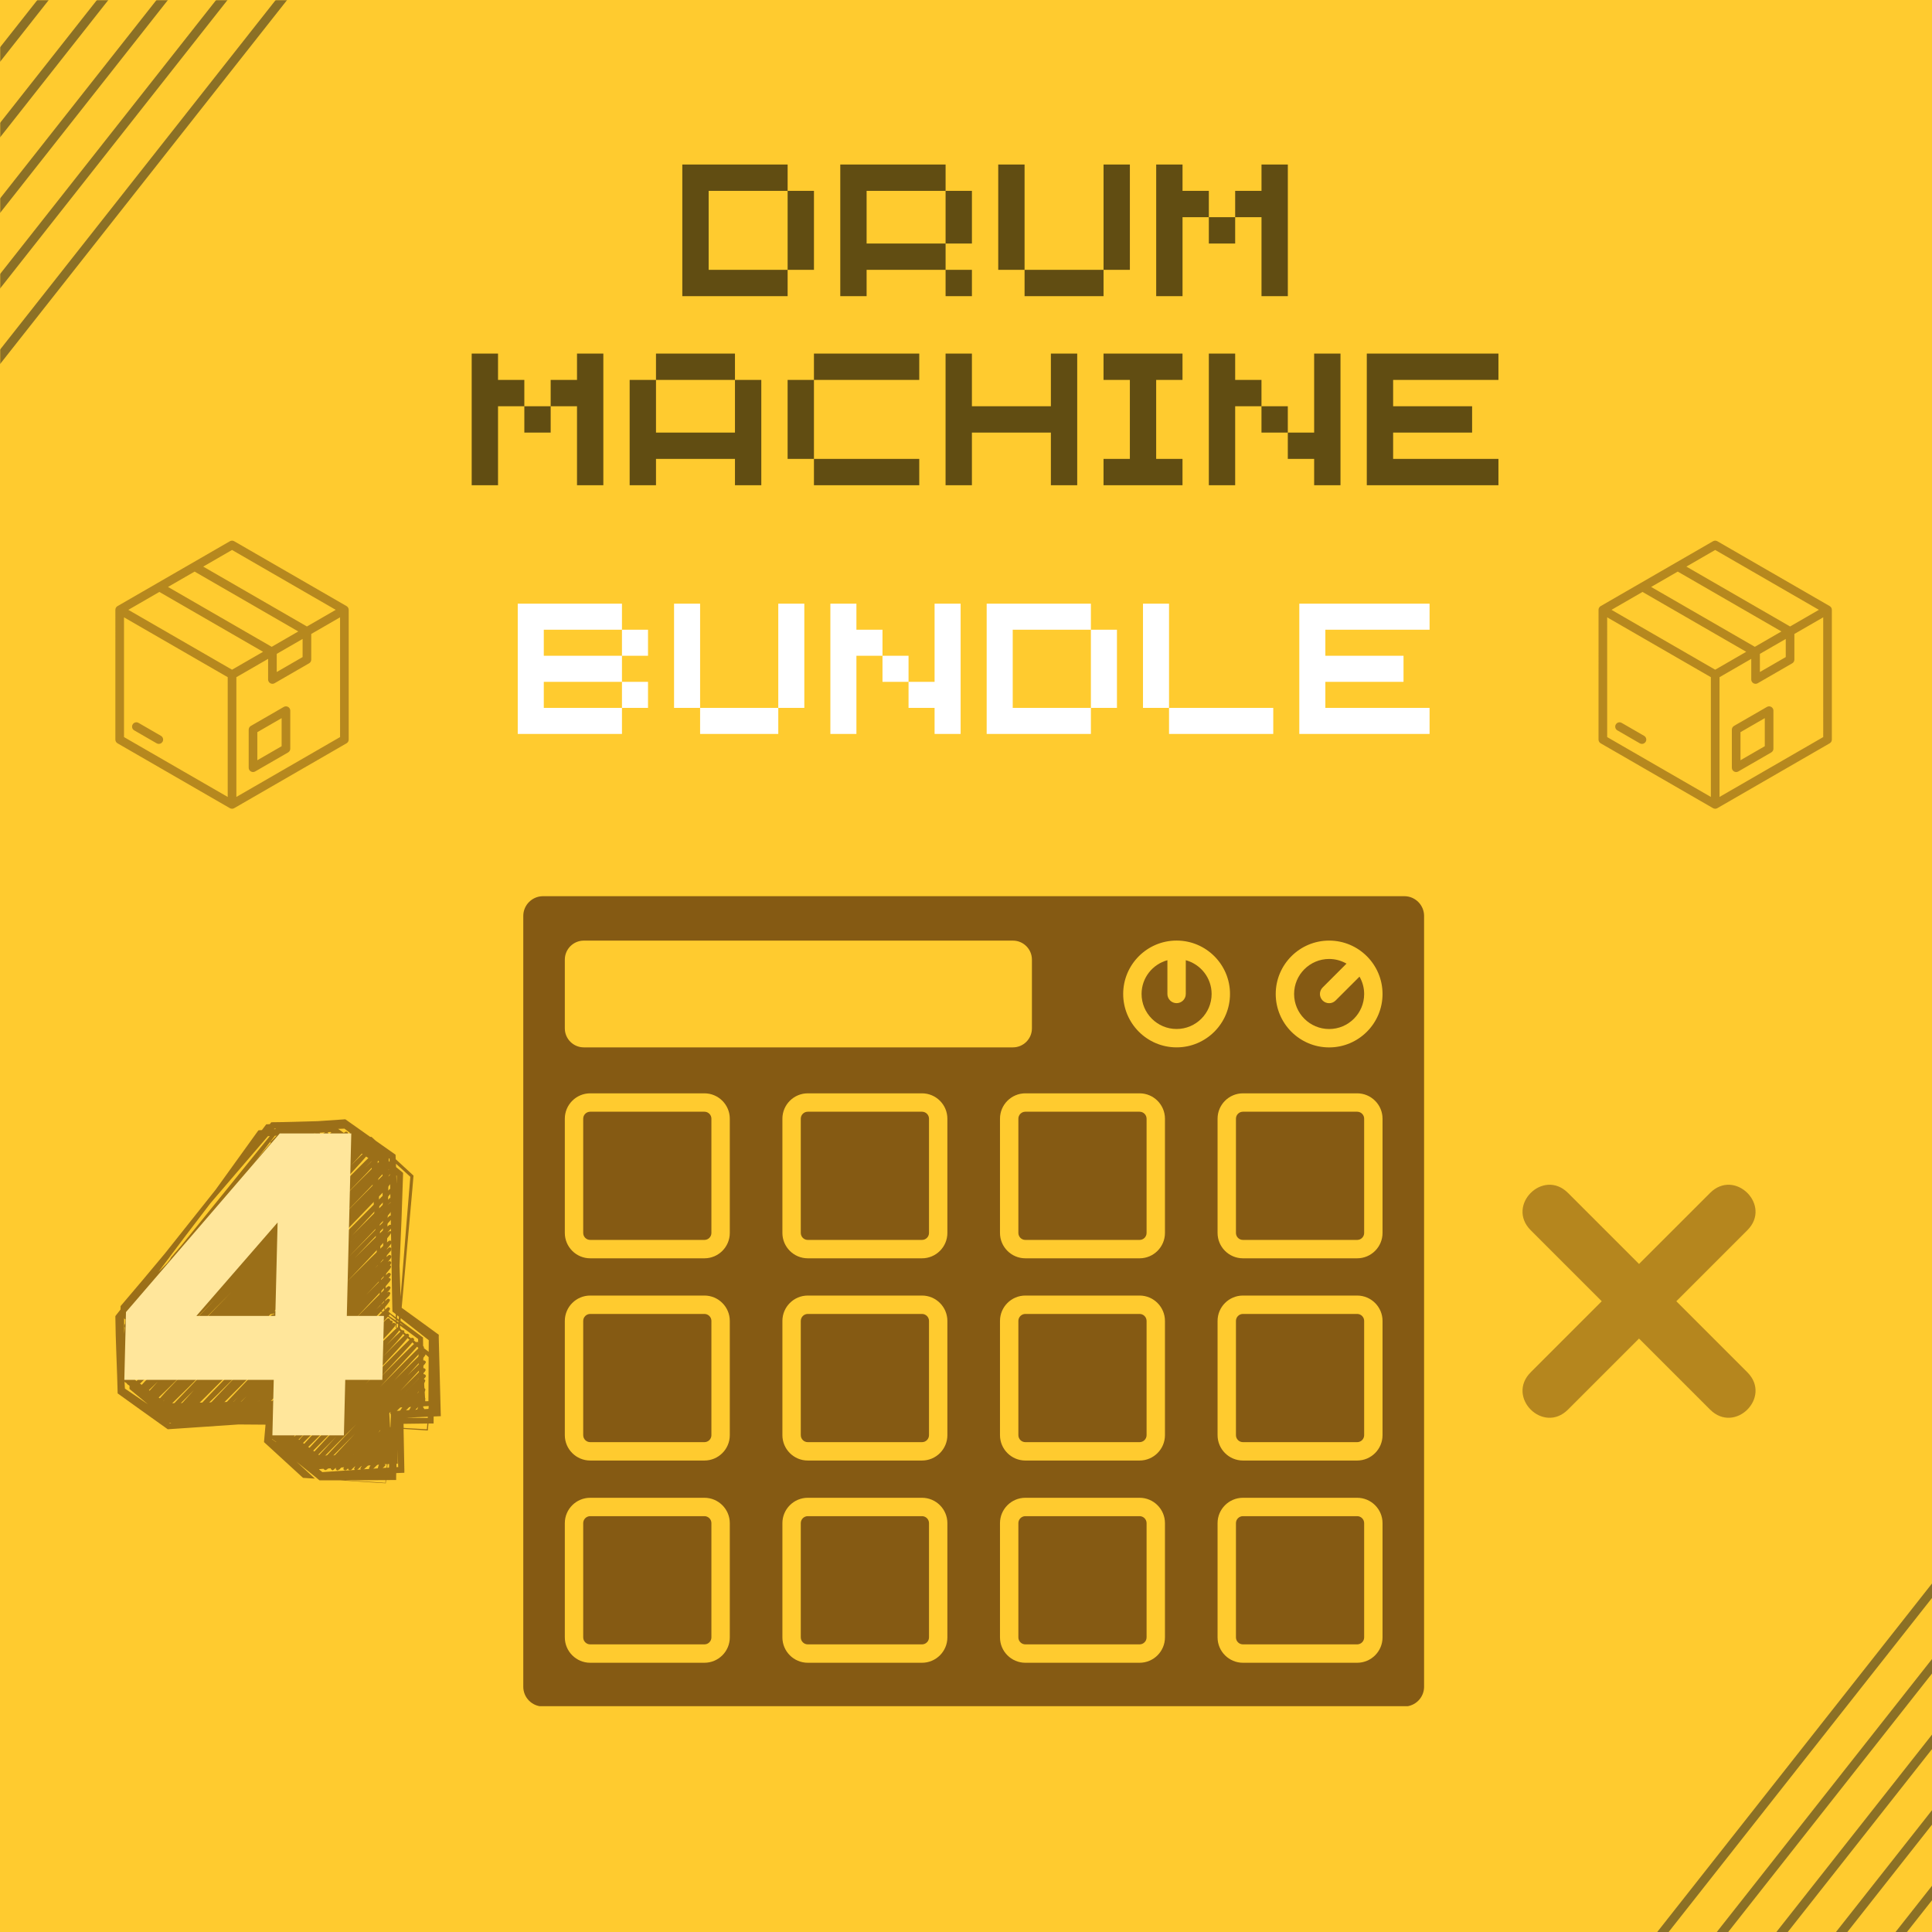 <?xml version="1.0" encoding="UTF-8"?>
<svg xmlns="http://www.w3.org/2000/svg" xmlns:xlink="http://www.w3.org/1999/xlink" width="1400" zoomAndPan="magnify" viewBox="0 0 1050 1050" height="1400" preserveAspectRatio="xMidYMid meet" version="1.0">
  <defs>
    <filter x="0%" y="0%" width="100%" height="100%" id="543855e3ab">
      <feColorMatrix values="0 0 0 0 1 0 0 0 0 1 0 0 0 0 1 0 0 0 1 0" color-interpolation-filters="sRGB"></feColorMatrix>
    </filter>
    <g></g>
    <mask id="854f5ee6a9">
      <g filter="url(#543855e3ab)">
        <rect x="-105" width="1260" fill="#000000" y="-105" height="1260" fill-opacity="0.64"></rect>
      </g>
    </mask>
    <clipPath id="d40ca95bc7">
      <path d="M 0.207 1.039 L 489.957 1.039 L 489.957 441.289 L 0.207 441.289 Z M 0.207 1.039 " clip-rule="nonzero"></path>
    </clipPath>
    <clipPath id="b791791c3e">
      <rect x="0" width="490" y="0" height="442"></rect>
    </clipPath>
    <mask id="5dc73fbb6f">
      <g filter="url(#543855e3ab)">
        <rect x="-105" width="1260" fill="#000000" y="-105" height="1260" fill-opacity="0.52"></rect>
      </g>
    </mask>
    <clipPath id="fbdc964173">
      <path d="M 0.699 0.219 L 177.699 0.219 L 177.699 198.219 L 0.699 198.219 Z M 0.699 0.219 " clip-rule="nonzero"></path>
    </clipPath>
    <clipPath id="a67964b720">
      <rect x="0" width="179" y="0" height="200"></rect>
    </clipPath>
    <mask id="c6226ced5e">
      <g filter="url(#543855e3ab)">
        <rect x="-105" width="1260" fill="#000000" y="-105" height="1260" fill-opacity="0.39"></rect>
      </g>
    </mask>
    <clipPath id="93819b7087">
      <path d="M 0.039 0.441 L 127.48 0.441 L 127.48 128 L 0.039 128 Z M 0.039 0.441 " clip-rule="nonzero"></path>
    </clipPath>
    <clipPath id="26899e2681">
      <rect x="0" width="128" y="0" height="129"></rect>
    </clipPath>
    <mask id="c9653dbcd1">
      <g filter="url(#543855e3ab)">
        <rect x="-105" width="1260" fill="#000000" y="-105" height="1260" fill-opacity="0.52"></rect>
      </g>
    </mask>
    <clipPath id="cf1db38f27">
      <path d="M 0 0 L 27 0 L 27 240.75 L 0 240.75 Z M 0 0 " clip-rule="nonzero"></path>
    </clipPath>
    <clipPath id="6a98ab490e">
      <path d="M 0 0 L 60 0 L 60 240.75 L 0 240.75 Z M 0 0 " clip-rule="nonzero"></path>
    </clipPath>
    <clipPath id="1eaffdf531">
      <path d="M 0 0 L 92 0 L 92 240.75 L 0 240.75 Z M 0 0 " clip-rule="nonzero"></path>
    </clipPath>
    <clipPath id="bf8d8fed24">
      <path d="M 0 0 L 125 0 L 125 240.75 L 0 240.75 Z M 0 0 " clip-rule="nonzero"></path>
    </clipPath>
    <clipPath id="66e42eee29">
      <path d="M 0 0 L 156.422 0 L 156.422 240.75 L 0 240.75 Z M 0 0 " clip-rule="nonzero"></path>
    </clipPath>
    <clipPath id="57679a79a5">
      <rect x="0" width="157" y="0" height="241"></rect>
    </clipPath>
    <mask id="4ce2775449">
      <g filter="url(#543855e3ab)">
        <rect x="-105" width="1260" fill="#000000" y="-105" height="1260" fill-opacity="0.52"></rect>
      </g>
    </mask>
    <clipPath id="82ed9eef10">
      <path d="M 0.762 1.109 L 182 1.109 L 182 202 L 0.762 202 Z M 0.762 1.109 " clip-rule="nonzero"></path>
    </clipPath>
    <clipPath id="538f613a69">
      <path d="M 33 1.109 L 182 1.109 L 182 202 L 33 202 Z M 33 1.109 " clip-rule="nonzero"></path>
    </clipPath>
    <clipPath id="4fc3d76172">
      <path d="M 65 1.109 L 182 1.109 L 182 202 L 65 202 Z M 65 1.109 " clip-rule="nonzero"></path>
    </clipPath>
    <clipPath id="bfb5bb12c1">
      <path d="M 97 1.109 L 182 1.109 L 182 202 L 97 202 Z M 97 1.109 " clip-rule="nonzero"></path>
    </clipPath>
    <clipPath id="db73d8f591">
      <path d="M 130 1.109 L 182 1.109 L 182 202 L 130 202 Z M 130 1.109 " clip-rule="nonzero"></path>
    </clipPath>
    <clipPath id="732fa2654b">
      <path d="M 162 1.109 L 182 1.109 L 182 202 L 162 202 Z M 162 1.109 " clip-rule="nonzero"></path>
    </clipPath>
    <clipPath id="c0752c1d35">
      <rect x="0" width="182" y="0" height="202"></rect>
    </clipPath>
    <mask id="772550f993">
      <g filter="url(#543855e3ab)">
        <rect x="-105" width="1260" fill="#000000" y="-105" height="1260" fill-opacity="0.38"></rect>
      </g>
    </mask>
    <clipPath id="5bba1788c7">
      <path d="M 0.699 0.68 L 127.449 0.68 L 127.449 146.922 L 0.699 146.922 Z M 0.699 0.68 " clip-rule="nonzero"></path>
    </clipPath>
    <clipPath id="1ea6e71e04">
      <rect x="0" width="128" y="0" height="147"></rect>
    </clipPath>
    <mask id="51cde0bbbe">
      <g filter="url(#543855e3ab)">
        <rect x="-105" width="1260" fill="#000000" y="-105" height="1260" fill-opacity="0.38"></rect>
      </g>
    </mask>
    <clipPath id="bf856e9916">
      <path d="M 0.762 0.68 L 127.512 0.68 L 127.512 146.922 L 0.762 146.922 Z M 0.762 0.68 " clip-rule="nonzero"></path>
    </clipPath>
    <clipPath id="38549a9838">
      <rect x="0" width="128" y="0" height="147"></rect>
    </clipPath>
    <mask id="3ceabcace7">
      <g filter="url(#543855e3ab)">
        <rect x="-105" width="1260" fill="#000000" y="-105" height="1260" fill-opacity="0.62"></rect>
      </g>
    </mask>
    <clipPath id="5cc1de01d3">
      <rect x="0" width="575" y="0" height="209"></rect>
    </clipPath>
  </defs>
  <rect x="-105" width="1260" fill="#ffffff" y="-105" height="1260" fill-opacity="1"></rect>
  <rect x="-105" width="1260" fill="#ffcb2f" y="-105" height="1260" fill-opacity="1"></rect>
  <g mask="url(#854f5ee6a9)">
    <g transform="matrix(1, 0, 0, 1, 284, 486)">
      <g clip-path="url(#b791791c3e)">
        <path fill="#401a03" d="M 355.453 59.195 C 352.695 59.195 350.457 56.957 350.457 54.199 L 350.457 35.852 C 342.383 38.055 336.418 45.434 336.418 54.199 C 336.418 64.695 344.957 73.234 355.453 73.234 C 365.949 73.234 374.488 64.695 374.488 54.199 C 374.488 45.434 368.527 38.055 360.449 35.852 L 360.449 54.199 C 360.449 56.957 358.211 59.195 355.453 59.195 " fill-opacity="1" fill-rule="nonzero"></path>
        <path fill="#401a03" d="M 335.34 118.195 L 273.262 118.195 C 271.168 118.195 269.461 119.898 269.461 121.992 L 269.461 184.078 C 269.461 186.172 271.168 187.871 273.262 187.871 L 335.34 187.871 C 337.434 187.871 339.141 186.172 339.141 184.078 L 339.141 121.992 C 339.141 119.898 337.434 118.195 335.34 118.195 " fill-opacity="1" fill-rule="nonzero"></path>
        <path fill="#401a03" d="M 453.59 338 L 391.512 338 C 389.414 338 387.711 339.707 387.711 341.801 L 387.711 403.879 C 387.711 405.973 389.414 407.68 391.512 407.68 L 453.59 407.68 C 455.688 407.68 457.391 405.973 457.391 403.879 L 457.391 341.801 C 457.391 339.707 455.688 338 453.59 338 " fill-opacity="1" fill-rule="nonzero"></path>
        <path fill="#401a03" d="M 438.355 59.215 C 437.074 59.215 435.797 58.727 434.82 57.746 C 432.867 55.801 432.867 52.637 434.82 50.684 L 447.797 37.707 C 445.008 36.109 441.789 35.176 438.355 35.176 C 427.859 35.176 419.316 43.723 419.316 54.219 C 419.316 64.715 427.859 73.254 438.355 73.254 C 448.852 73.254 457.391 64.715 457.391 54.219 C 457.391 50.777 456.461 47.559 454.859 44.777 L 441.883 57.746 C 440.91 58.727 439.629 59.215 438.355 59.215 " fill-opacity="1" fill-rule="nonzero"></path>
        <path fill="#401a03" d="M 335.34 228.098 L 273.262 228.098 C 271.168 228.098 269.461 229.805 269.461 231.898 L 269.461 293.977 C 269.461 296.074 271.168 297.777 273.262 297.777 L 335.34 297.777 C 337.434 297.777 339.141 296.074 339.141 293.977 L 339.141 231.898 C 339.141 229.805 337.434 228.098 335.34 228.098 " fill-opacity="1" fill-rule="nonzero"></path>
        <path fill="#401a03" d="M 453.59 228.098 L 391.512 228.098 C 389.414 228.098 387.711 229.805 387.711 231.898 L 387.711 293.977 C 387.711 296.074 389.414 297.777 391.512 297.777 L 453.59 297.777 C 455.688 297.777 457.391 296.074 457.391 293.977 L 457.391 231.898 C 457.391 229.805 455.688 228.098 453.59 228.098 " fill-opacity="1" fill-rule="nonzero"></path>
        <path fill="#401a03" d="M 453.59 118.195 L 391.512 118.195 C 389.414 118.195 387.711 119.898 387.711 121.992 L 387.711 184.078 C 387.711 186.172 389.414 187.871 391.512 187.871 L 453.59 187.871 C 455.688 187.871 457.391 186.172 457.391 184.078 L 457.391 121.992 C 457.391 119.898 455.688 118.195 453.59 118.195 " fill-opacity="1" fill-rule="nonzero"></path>
        <path fill="#401a03" d="M 98.84 338 L 36.758 338 C 34.664 338 32.961 339.707 32.961 341.801 L 32.961 403.879 C 32.961 405.973 34.664 407.68 36.758 407.68 L 98.84 407.68 C 100.934 407.68 102.637 405.973 102.637 403.879 L 102.637 341.801 C 102.637 339.707 100.934 338 98.84 338 " fill-opacity="1" fill-rule="nonzero"></path>
        <g clip-path="url(#d40ca95bc7)">
          <path fill="#401a03" d="M 438.355 83.246 C 422.348 83.246 409.328 70.223 409.328 54.219 C 409.328 38.211 422.348 25.188 438.355 25.188 C 454.359 25.188 467.379 38.211 467.379 54.219 C 467.379 70.223 454.359 83.246 438.355 83.246 Z M 467.379 184.078 C 467.379 191.68 461.195 197.863 453.59 197.863 L 391.512 197.863 C 383.906 197.863 377.723 191.68 377.723 184.078 L 377.723 121.992 C 377.723 114.391 383.906 108.203 391.512 108.203 L 453.59 108.203 C 461.195 108.203 467.379 114.391 467.379 121.992 Z M 467.379 293.977 C 467.379 301.578 461.195 307.766 453.59 307.766 L 391.512 307.766 C 383.906 307.766 377.723 301.578 377.723 293.977 L 377.723 231.898 C 377.723 224.297 383.906 218.105 391.512 218.105 L 453.59 218.105 C 461.195 218.105 467.379 224.297 467.379 231.898 Z M 467.379 403.879 C 467.379 411.484 461.195 417.672 453.59 417.672 L 391.512 417.672 C 383.906 417.672 377.723 411.484 377.723 403.879 L 377.723 341.801 C 377.723 334.199 383.906 328.012 391.512 328.012 L 453.59 328.012 C 461.195 328.012 467.379 334.199 467.379 341.801 Z M 355.453 83.227 C 339.449 83.227 326.426 70.203 326.426 54.199 C 326.426 38.191 339.449 25.172 355.453 25.172 C 371.461 25.172 384.48 38.191 384.48 54.199 C 384.48 70.203 371.461 83.227 355.453 83.227 Z M 349.129 184.078 C 349.129 191.68 342.941 197.863 335.34 197.863 L 273.262 197.863 C 265.656 197.863 259.473 191.68 259.473 184.078 L 259.473 121.992 C 259.473 114.391 265.656 108.203 273.262 108.203 L 335.34 108.203 C 342.941 108.203 349.129 114.391 349.129 121.992 Z M 349.129 293.977 C 349.129 301.578 342.941 307.766 335.34 307.766 L 273.262 307.766 C 265.656 307.766 259.473 301.578 259.473 293.977 L 259.473 231.898 C 259.473 224.297 265.656 218.105 273.262 218.105 L 335.34 218.105 C 342.941 218.105 349.129 224.297 349.129 231.898 Z M 349.129 403.879 C 349.129 411.484 342.941 417.672 335.34 417.672 L 273.262 417.672 C 265.656 417.672 259.473 411.484 259.473 403.879 L 259.473 341.801 C 259.473 334.199 265.656 328.012 273.262 328.012 L 335.34 328.012 C 342.941 328.012 349.129 334.199 349.129 341.801 Z M 230.879 184.078 C 230.879 191.68 224.691 197.863 217.09 197.863 L 155.012 197.863 C 147.402 197.863 141.219 191.68 141.219 184.078 L 141.219 121.992 C 141.219 114.391 147.402 108.203 155.012 108.203 L 217.09 108.203 C 224.691 108.203 230.879 114.391 230.879 121.992 Z M 230.879 293.977 C 230.879 301.578 224.691 307.766 217.09 307.766 L 155.012 307.766 C 147.402 307.766 141.219 301.578 141.219 293.977 L 141.219 231.898 C 141.219 224.297 147.402 218.105 155.012 218.105 L 217.09 218.105 C 224.691 218.105 230.879 224.297 230.879 231.898 Z M 230.879 403.879 C 230.879 411.484 224.691 417.672 217.09 417.672 L 155.012 417.672 C 147.402 417.672 141.219 411.484 141.219 403.879 L 141.219 341.801 C 141.219 334.199 147.402 328.012 155.012 328.012 L 217.09 328.012 C 224.691 328.012 230.879 334.199 230.879 341.801 Z M 112.629 184.078 C 112.629 191.68 106.445 197.863 98.84 197.863 L 36.758 197.863 C 29.156 197.863 22.969 191.68 22.969 184.078 L 22.969 121.992 C 22.969 114.391 29.156 108.203 36.758 108.203 L 98.84 108.203 C 106.445 108.203 112.629 114.391 112.629 121.992 Z M 112.629 293.977 C 112.629 301.578 106.445 307.766 98.84 307.766 L 36.758 307.766 C 29.156 307.766 22.969 301.578 22.969 293.977 L 22.969 231.898 C 22.969 224.297 29.156 218.105 36.758 218.105 L 98.84 218.105 C 106.445 218.105 112.629 224.297 112.629 231.898 Z M 112.629 403.879 C 112.629 411.484 106.445 417.672 98.84 417.672 L 36.758 417.672 C 29.156 417.672 22.969 411.484 22.969 403.879 L 22.969 341.801 C 22.969 334.199 29.156 328.012 36.758 328.012 L 98.84 328.012 C 106.445 328.012 112.629 334.199 112.629 341.801 Z M 22.969 35.535 C 22.969 29.84 27.605 25.203 33.297 25.203 L 266.5 25.203 C 272.195 25.203 276.828 29.84 276.828 35.535 L 276.828 72.898 C 276.828 78.59 272.195 83.227 266.5 83.227 L 33.297 83.227 C 27.605 83.227 22.969 78.59 22.969 72.898 Z M 479.227 1.062 L 11.121 1.062 C 5.203 1.062 0.391 5.879 0.391 11.793 L 0.391 430.711 C 0.391 436.629 5.203 441.441 11.121 441.441 L 479.227 441.441 C 485.145 441.441 489.961 436.629 489.961 430.711 L 489.961 11.793 C 489.961 5.879 485.145 1.062 479.227 1.062 " fill-opacity="1" fill-rule="nonzero"></path>
        </g>
        <path fill="#401a03" d="M 98.84 228.098 L 36.758 228.098 C 34.664 228.098 32.961 229.805 32.961 231.898 L 32.961 293.977 C 32.961 296.074 34.664 297.777 36.758 297.777 L 98.84 297.777 C 100.934 297.777 102.637 296.074 102.637 293.977 L 102.637 231.898 C 102.637 229.805 100.934 228.098 98.84 228.098 " fill-opacity="1" fill-rule="nonzero"></path>
        <path fill="#401a03" d="M 217.09 118.195 L 155.012 118.195 C 152.914 118.195 151.211 119.898 151.211 121.992 L 151.211 184.078 C 151.211 186.172 152.914 187.871 155.012 187.871 L 217.09 187.871 C 219.184 187.871 220.891 186.172 220.891 184.078 L 220.891 121.992 C 220.891 119.898 219.184 118.195 217.09 118.195 " fill-opacity="1" fill-rule="nonzero"></path>
        <path fill="#401a03" d="M 335.34 338 L 273.262 338 C 271.168 338 269.461 339.707 269.461 341.801 L 269.461 403.879 C 269.461 405.973 271.168 407.68 273.262 407.68 L 335.34 407.68 C 337.434 407.68 339.141 405.973 339.141 403.879 L 339.141 341.801 C 339.141 339.707 337.434 338 335.34 338 " fill-opacity="1" fill-rule="nonzero"></path>
        <path fill="#401a03" d="M 98.84 118.195 L 36.758 118.195 C 34.664 118.195 32.961 119.898 32.961 121.992 L 32.961 184.078 C 32.961 186.172 34.664 187.871 36.758 187.871 L 98.84 187.871 C 100.934 187.871 102.637 186.172 102.637 184.078 L 102.637 121.992 C 102.637 119.898 100.934 118.195 98.84 118.195 " fill-opacity="1" fill-rule="nonzero"></path>
        <path fill="#401a03" d="M 217.09 228.098 L 155.012 228.098 C 152.914 228.098 151.211 229.805 151.211 231.898 L 151.211 293.977 C 151.211 296.074 152.914 297.777 155.012 297.777 L 217.09 297.777 C 219.184 297.777 220.891 296.074 220.891 293.977 L 220.891 231.898 C 220.891 229.805 219.184 228.098 217.09 228.098 " fill-opacity="1" fill-rule="nonzero"></path>
        <path fill="#401a03" d="M 217.09 338 L 155.012 338 C 152.914 338 151.211 339.707 151.211 341.801 L 151.211 403.879 C 151.211 405.973 152.914 407.68 155.012 407.68 L 217.09 407.68 C 219.184 407.68 220.891 405.973 220.891 403.879 L 220.891 341.801 C 220.891 339.707 219.184 338 217.09 338 " fill-opacity="1" fill-rule="nonzero"></path>
      </g>
    </g>
  </g>
  <g mask="url(#5dc73fbb6f)">
    <g transform="matrix(1, 0, 0, 1, 62, 608)">
      <g clip-path="url(#a67964b720)">
        <path fill="#401a03" d="M 151.156 160.867 C 150.875 160.867 150.598 160.762 150.402 160.547 C 150.105 160.246 149.934 160.055 150.445 159.195 C 148.281 161.211 148.086 161.02 147.637 160.59 C 147.207 160.18 147.207 159.496 147.637 159.066 C 147.66 159.043 147.703 159 147.723 158.98 C 148.238 158.508 153.32 153.402 157.824 148.879 C 163.617 143.047 166.062 140.602 167.199 139.57 C 167.391 139.355 167.496 139.227 167.52 139.207 L 167.562 139.25 C 168.055 138.82 168.164 138.82 168.336 138.82 C 168.613 138.82 168.891 138.926 169.086 139.141 C 169.598 139.656 169.621 139.934 169.02 140.707 C 169.02 140.707 169 140.73 168.977 140.75 C 168.785 140.984 168.547 141.285 168.227 141.629 L 168.27 141.629 C 168.547 141.629 168.828 141.738 169.02 141.93 C 169.477 142.371 168.414 144.348 165.824 147.848 C 165.48 148.32 165.094 148.836 164.688 149.371 C 167.691 146.391 167.82 146.391 168.164 146.391 C 168.441 146.391 168.719 146.496 168.914 146.691 C 169.215 146.992 169.363 147.141 168.828 148.258 C 168.828 148.258 168.785 148.32 168.762 148.344 C 168.355 149.137 167.625 150.402 166.383 152.438 C 167.605 151.238 167.711 151.238 168.055 151.238 C 168.379 151.152 168.613 151.344 168.828 151.559 C 169.32 152.055 169.344 152.098 167.863 155.871 L 168.012 155.871 L 168.012 156.941 C 168.012 156.941 167.199 157.672 167.199 157.672 L 167.992 156.941 L 168.676 157.758 C 168.441 157.949 166.961 159.473 166.316 160.137 C 165.867 160.59 165.609 160.848 165.074 160.762 C 164.84 160.719 164.645 160.609 164.473 160.461 C 164 159.969 163.957 159.945 165.266 156.645 C 165.094 156.812 164.926 157.008 164.754 157.18 C 161.172 160.805 161.129 160.848 160.676 160.805 C 160.441 160.805 160.227 160.719 160.035 160.59 C 159.504 160.188 159.961 158.824 161.406 156.492 C 161.77 155.891 162.199 155.207 162.652 154.477 C 161.191 155.957 159.391 157.758 157.18 159.988 C 156.387 160.781 156.324 160.848 155.875 160.848 C 155.594 160.848 155.316 160.738 155.102 160.523 C 154.801 160.223 154.629 160.031 155.164 159.066 L 155.121 159.023 L 155.316 158.832 C 155.875 157.863 157.012 156.258 159.113 153.383 C 158.984 153.512 158.875 153.617 158.746 153.746 C 154.043 158.508 151.52 160.891 151.176 160.891 Z M 151.156 160.867 " fill-opacity="1" fill-rule="nonzero"></path>
        <path fill="#401a03" d="M 87.777 107.527 C 87.5 107.527 87.219 107.422 87.004 107.207 C 86.578 106.797 86.406 106.605 87.242 105.535 C 87.242 105.535 87.242 105.512 87.262 105.512 C 87.926 104.676 89.215 103.281 91.488 100.859 L 102.855 88.695 C 104.914 86.488 107.145 84.109 109.48 81.621 C 88.527 102.723 88.441 102.723 87.863 102.723 L 87.863 101.652 C 87.863 101.652 88.613 100.902 88.613 100.902 L 87.863 101.652 L 87.242 100.773 C 88.227 99.98 104.312 83.785 118.492 69.48 C 141.934 45.867 147.852 39.883 149.633 38.383 C 150.234 37.887 150.316 37.844 150.531 37.887 C 150.812 37.887 151.09 37.996 151.285 38.211 C 151.582 38.512 151.797 38.703 151.07 39.734 L 151.133 39.84 C 151.133 39.84 150.898 40.031 150.684 40.246 C 149.074 42.305 144.891 46.809 134.918 57.512 C 133.16 59.398 131.316 61.375 129.43 63.41 C 131.402 61.418 133.266 59.551 134.961 57.812 C 144.898 47.762 150.047 42.727 150.402 42.715 L 150.402 43.785 L 149.633 44.535 L 150.402 43.785 L 151.09 44.602 C 150.66 44.988 144.078 51.637 136.484 59.312 C 98.758 97.449 90.695 105.426 88.594 107.098 C 88.594 107.098 88.57 107.141 88.551 107.141 C 88.035 107.551 87.883 107.551 87.734 107.551 Z M 87.777 107.527 " fill-opacity="1" fill-rule="nonzero"></path>
        <path fill="#401a03" d="M 118.703 191.043 C 118.469 191.043 118.32 190.895 118.082 190.66 C 117.719 190.293 117.504 190.078 118.168 189.094 C 118.168 189.094 118.234 189.008 118.277 188.965 C 119.027 187.934 120.656 186.113 123.875 182.637 C 119.285 187.207 117.141 189.266 116.09 190.207 C 115.875 190.445 115.746 190.574 115.723 190.617 L 115.68 190.574 C 115.188 190.98 115.059 190.98 114.93 190.98 C 114.652 190.98 114.371 190.871 114.18 190.66 C 113.836 190.316 113.664 190.145 114.395 189.137 L 114.309 189.027 C 114.309 189.027 114.609 188.77 114.91 188.469 C 116.004 187.141 118.148 184.867 122.027 180.707 C 124.473 178.09 127.5 174.852 130.824 171.27 C 129.148 172.965 127.52 174.594 126.02 176.117 C 116.926 185.273 113.43 188.793 111.969 190.145 C 111.797 190.336 111.691 190.465 111.629 190.531 L 111.586 190.488 C 111.027 190.98 110.918 191 110.746 190.98 C 110.469 190.98 110.191 190.871 109.996 190.66 C 109.609 190.273 109.398 190.078 110.082 189.137 L 110.039 189.094 C 110.039 189.094 110.191 188.941 110.363 188.77 C 111.133 187.805 112.613 186.238 115.23 183.453 C 118.531 179.934 123.102 175.086 128.184 169.684 C 129.277 168.523 130.414 167.324 131.574 166.078 C 130.266 167.41 129 168.695 127.777 169.918 C 113.965 183.883 109.695 188.215 108.195 189.543 C 108.152 189.586 108.109 189.629 108.109 189.672 L 108.09 189.672 C 107.508 190.164 107.402 190.102 107.23 190.145 C 106.953 190.145 106.672 190.035 106.48 189.82 C 106.156 189.5 105.965 189.309 106.652 188.301 L 106.586 188.215 C 106.586 188.215 106.801 188.02 107.039 187.785 C 108.344 186.113 111.457 182.789 118.082 175.668 C 118.961 174.723 119.863 173.758 120.785 172.75 C 105.578 188.086 105.301 188.086 104.699 188.086 C 104.422 188.086 104.121 187.977 103.926 187.762 C 103.562 187.398 103.391 187.207 104.207 186.113 L 104.207 186.07 C 104.207 186.07 104.25 186.027 104.293 186.004 C 105.301 184.695 107.637 182.188 112.508 176.934 C 116.004 173.18 120.293 168.547 124.902 163.59 C 108.902 179.785 104.441 184.266 102.941 185.488 C 102.875 185.555 102.855 185.598 102.832 185.598 C 102.363 185.961 102.234 185.961 102.062 185.961 C 101.781 185.961 101.504 185.855 101.289 185.641 C 100.883 185.23 100.711 185.062 101.504 184.031 L 101.504 183.988 C 101.504 183.988 101.59 183.902 101.676 183.816 C 102.383 182.938 103.691 181.543 105.922 179.141 C 111.113 173.566 115.938 168.352 120.422 163.547 C 100.305 183.773 99.961 183.773 99.359 183.773 C 99.059 183.754 98.781 183.668 98.586 183.453 C 98.031 182.895 100.617 179.527 106.352 173.352 C 109.805 169.641 114.156 164.984 118.855 159.969 C 97.578 181.543 97.344 181.543 96.637 181.543 C 96.355 181.543 96.078 181.438 95.863 181.223 C 95.293 180.648 98.703 176.418 106.094 168.523 C 95.07 179.676 94.875 179.676 94.32 179.676 C 94.039 179.676 93.762 179.57 93.547 179.355 C 93.246 179.055 93.055 178.863 93.805 177.746 L 93.762 177.684 C 93.762 177.684 93.867 177.598 93.934 177.531 C 95.047 175.988 97.793 172.922 103.949 166.336 C 96.938 173.438 94.234 176.16 93.098 177.23 C 93.031 177.297 93.012 177.359 92.969 177.383 L 92.945 177.383 C 92.367 177.898 92.238 177.898 92.066 177.898 C 91.789 177.898 91.508 177.789 91.316 177.574 C 90.953 177.211 90.758 177.02 91.422 176.074 L 91.379 176.008 C 91.379 176.008 91.531 175.859 91.723 175.688 C 92.754 174.359 95.027 171.891 99.637 166.918 C 102.168 164.191 105.129 160.996 108.344 157.543 C 90.285 175.645 89.816 175.645 89.301 175.645 C 89.02 175.645 88.723 175.539 88.527 175.324 C 88.141 174.938 87.949 174.746 88.422 174.078 C 88.012 174.402 87.844 174.293 87.734 174.379 C 87.457 174.379 87.176 174.273 86.984 174.059 C 86.707 173.777 86.492 173.566 87.07 172.641 C 86.082 173.414 85.91 173.242 85.57 172.922 C 85.289 172.641 85.074 172.43 85.695 171.484 L 85.59 171.355 C 85.59 171.355 85.891 171.055 86.32 170.625 C 86.855 169.941 87.648 168.996 88.785 167.73 C 86.77 169.617 86.578 169.617 86.277 169.617 C 85.996 169.617 85.719 169.512 85.504 169.297 C 85.055 168.848 84.84 168.609 86.125 167.066 C 85.91 167.023 85.695 166.914 85.547 166.766 C 85.227 166.445 85.031 166.25 85.867 165.113 L 85.867 165.07 C 85.867 165.07 85.91 165.027 85.953 164.984 C 87.477 162.949 91.98 158.121 103.777 145.531 C 104.293 144.977 104.809 144.438 105.344 143.883 C 100.367 148.898 94.855 154.496 88.723 160.695 C 86.469 162.992 86.449 162.969 85.719 162.371 C 85.441 162.09 85.227 161.875 85.805 160.934 L 85.652 160.781 L 86.621 159.797 C 87.328 158.875 88.441 157.586 90.117 155.742 C 85.031 160.762 84.816 160.762 84.559 160.762 C 84.281 160.762 84.004 160.652 83.809 160.438 C 83.508 160.137 83.273 159.926 83.746 159.129 C 83.23 159.602 82.844 159.945 82.566 160.18 C 82.48 160.266 82.438 160.332 82.414 160.352 L 82.395 160.352 C 81.859 160.762 81.73 160.762 81.602 160.762 C 81.32 160.762 81.043 160.652 80.828 160.438 C 80.441 160.055 80.25 159.859 81.043 158.832 L 81.043 158.789 C 81.043 158.789 81.129 158.703 81.215 158.617 C 82.051 157.586 83.703 155.828 86.75 152.59 L 101.355 137.125 C 101.59 136.867 101.824 136.609 102.082 136.352 C 78.082 160.762 77.934 160.762 77.227 160.762 C 76.945 160.762 76.668 160.652 76.453 160.438 C 76.219 160.203 76.066 160.055 76.109 159.754 C 74.953 160.738 74.758 160.738 74.523 160.738 C 74.246 160.738 73.945 160.633 73.75 160.418 C 73.023 159.688 72.871 159.539 79.176 152.891 C 71.262 160.738 70.941 160.738 70.469 160.738 C 70.191 160.738 69.891 160.633 69.699 160.418 C 69.547 160.266 69.441 160.16 69.375 159.988 C 68.562 160.738 68.453 160.738 68.281 160.738 C 68.004 160.738 67.723 160.633 67.531 160.418 C 67.23 160.117 67.016 159.902 67.637 158.961 L 67.551 158.875 C 67.551 158.875 67.766 158.66 68.047 158.379 C 68.152 158.23 68.281 158.078 68.434 157.906 C 67.211 159.086 66.457 159.797 65.988 160.18 C 65.922 160.266 65.879 160.309 65.859 160.332 L 65.836 160.332 C 65.32 160.738 65.195 160.738 65.023 160.738 C 64.742 160.738 64.465 160.633 64.27 160.418 C 63.887 160.031 63.691 159.84 64.484 158.832 L 64.441 158.766 C 64.441 158.766 64.594 158.637 64.723 158.531 C 65.578 157.5 67.273 155.742 70.32 152.566 C 70.836 152.031 71.371 151.473 71.949 150.875 C 61.91 160.738 61.504 160.738 61.031 160.738 C 60.754 160.738 60.453 160.609 60.262 160.418 C 59.488 159.645 59.402 159.559 67.168 151.516 C 66.629 152.055 66.094 152.59 65.602 153.082 C 61.742 156.965 59.746 158.98 58.586 159.969 C 58.48 160.098 58.414 160.18 58.375 160.223 L 58.332 160.18 C 57.32 160.996 57.109 160.805 56.723 160.418 C 56.398 160.098 56.184 159.883 56.895 158.895 L 56.828 158.809 C 56.828 158.809 57.066 158.594 57.32 158.336 C 58.801 156.492 62.449 152.633 70.684 143.988 C 76.047 138.348 82.586 131.508 89.559 124.191 C 53.57 160.719 53.289 160.738 52.453 160.738 C 52.176 160.738 51.875 160.633 51.68 160.418 C 51.23 159.969 50.973 159.711 52.754 157.629 C 51.254 159.086 50.418 159.859 49.922 160.289 C 49.363 160.738 49.238 160.738 49.066 160.738 C 48.785 160.738 48.508 160.633 48.312 160.418 C 47.801 159.902 49.156 157.945 52.391 154.539 C 55.027 151.773 58.781 147.805 63.348 143.047 C 65.023 141.285 66.824 139.422 68.688 137.469 C 47.008 159.152 44.859 160.762 44.262 160.738 C 43.98 160.738 43.68 160.633 43.488 160.418 C 42.945 159.875 45.969 156.191 52.562 149.371 C 58.246 143.496 66.16 135.344 75.059 126.188 C 83.316 117.672 92.797 107.934 102.148 98.285 C 94.105 106.414 85.977 114.648 78.512 122.199 C 53.133 147.891 40.199 160.738 39.715 160.738 C 39.477 160.824 39.156 160.633 38.941 160.418 C 38.836 160.309 38.727 160.203 38.664 160.074 C 37.957 160.652 37.762 160.695 37.504 160.738 C 37.227 160.738 36.926 160.633 36.734 160.418 C 36.238 159.926 35.98 159.668 39.348 155.848 C 38.836 156.363 38.32 156.879 37.805 157.414 C 34.504 160.762 34.504 160.738 34.031 160.738 C 33.75 160.738 33.492 160.609 33.301 160.418 C 33.023 160.137 32.809 159.926 33.41 158.98 L 33.324 158.895 C 33.324 158.895 33.516 158.703 33.816 158.402 C 34.973 156.812 37.656 153.746 43.359 147.508 C 30.234 160.738 30.02 160.738 29.441 160.738 C 29.16 160.738 28.883 160.633 28.668 160.418 C 28.152 159.902 29.883 157.566 33.859 153.402 C 37.203 149.906 41.988 144.934 47.734 138.969 C 50.117 136.504 52.648 133.867 55.305 131.098 C 30.125 156.43 26.93 159.258 26.117 159.258 C 25.836 159.258 25.535 159.129 25.344 158.938 C 25.109 158.703 24.938 158.531 25.023 158.145 C 24.938 158.188 24.828 158.164 24.809 158.188 C 24.527 158.188 24.23 158.059 24.035 157.863 C 23.348 157.156 23.285 157.094 27.617 152.652 C 24.102 155.934 23.156 156.535 22.793 156.559 C 22.598 156.516 22.211 156.43 22 156.234 C 21.453 155.691 25.188 151.301 33.195 143.066 C 35.168 141.027 37.375 138.777 39.758 136.332 C 21.355 154.625 20.926 154.625 20.391 154.625 C 20.109 154.625 19.812 154.52 19.617 154.305 C 19.359 154.047 19.145 153.832 19.488 153.168 C 19.211 153.359 18.996 153.488 18.91 153.426 C 18.633 153.426 18.332 153.297 18.137 153.105 C 17.945 152.91 17.773 152.738 17.879 152.438 C 17.816 152.438 17.75 152.438 17.73 152.461 C 17.453 152.461 17.152 152.352 16.957 152.137 C 16.359 151.539 16.016 151.195 23.758 142.895 C 15.949 150.488 15.629 150.488 15.305 150.488 C 15.027 150.488 14.75 150.379 14.535 150.164 C 14.129 149.738 13.871 149.5 15.328 147.676 C 13.871 148.984 13.676 148.984 13.461 148.984 C 13.184 148.984 12.906 148.879 12.691 148.664 C 12.348 148.32 12.152 148.105 12.969 147.012 L 12.969 146.969 C 12.969 146.969 13.031 146.906 13.074 146.863 C 14.363 145.191 17.816 141.629 25.965 133.18 C 34.203 124.664 45.527 112.977 57.859 100.277 C 59.746 98.348 61.656 96.355 63.605 94.359 C 14.512 144.117 11.598 146.668 10.609 146.691 C 10.332 146.691 10.031 146.562 9.836 146.371 C 9.195 145.727 14.254 139.871 25.023 128.805 C 32.957 120.652 43.34 110.039 54.578 98.562 C 44.09 109.07 34.332 118.852 26.547 126.637 C 21.184 132 16.766 136.418 13.676 139.508 C 11.297 141.867 9.945 143.238 9.086 143.969 C 9.043 144.031 9 144.074 8.98 144.117 L 8.957 144.117 C 7.949 144.934 7.758 144.738 7.328 144.332 C 7.051 144.055 6.855 143.859 7.156 143.301 C 6.879 143.516 6.836 143.43 6.664 143.516 C 6.383 143.516 6.105 143.41 5.914 143.195 C 5.57 142.852 5.332 142.617 6.043 141.586 C 6.043 141.586 6.043 141.566 6.062 141.543 C 6.129 141.438 6.215 141.328 6.297 141.223 C 6.129 141.328 6.043 141.285 5.977 141.328 C 5.699 141.328 5.418 141.223 5.203 141.008 C 4.797 140.602 4.582 140.387 5.699 138.992 C 5.527 138.949 5.375 138.84 5.246 138.734 C 4.52 138.004 4.219 137.684 18.844 122.52 C 13.676 127.754 10.676 130.777 8.914 132.535 C 7.715 133.738 7.027 134.465 6.922 134.574 L 6.855 134.508 C 6.363 134.938 6.172 134.895 6.129 134.938 C 5.848 134.938 5.57 134.832 5.355 134.617 C 4.969 134.207 4.777 134.016 5.484 133.137 L 5.418 133.051 C 5.418 133.051 5.613 132.855 5.848 132.645 C 5.699 132.602 5.547 132.492 5.418 132.387 C 5.055 132.02 4.84 131.805 5.656 130.754 C 5.656 130.754 5.719 130.668 5.762 130.625 C 6.234 130.027 7.008 129.168 8.188 127.926 C 6.922 129.02 6.555 129.191 6.277 129.191 C 6 129.191 5.699 129.062 5.504 128.867 C 5.004 128.367 6.148 126.66 8.938 123.742 L 44.41 86.746 C 7.309 124.086 6.965 124.086 6.172 124.086 C 5.891 124.086 5.59 123.977 5.398 123.766 C 5.012 123.379 4.777 123.141 5.848 121.727 C 5.699 121.66 5.57 121.574 5.461 121.469 C 5.141 121.148 4.949 120.953 5.805 119.797 L 5.805 119.754 C 5.805 119.754 5.848 119.711 5.891 119.688 C 6.406 119.004 7.285 118.039 8.656 116.559 C 7.027 118.039 6.621 118.23 6.34 118.23 C 6.062 118.316 5.762 118.125 5.57 117.91 C 5.27 117.609 5.055 117.395 5.871 116.234 C 5.871 116.234 5.914 116.191 5.934 116.172 C 8.207 113.02 17.793 103.176 52.152 67.914 C 55.758 64.227 59.469 60.406 63.219 56.547 C 45.504 74.434 27.445 92.773 17.836 102.531 C 6.922 113.617 6.836 113.641 6.449 113.617 C 6.172 113.617 5.891 113.512 5.699 113.297 C 5.418 113.02 5.203 112.805 5.805 111.816 L 5.742 111.73 C 5.742 111.73 5.914 111.559 6.129 111.367 C 6.941 110.23 8.594 108.301 11.77 104.891 C 7.734 108.707 6.965 109.18 6.598 109.18 C 6.32 109.18 6.02 109.051 5.828 108.859 C 5.289 108.32 4.969 108 9.688 102.875 C 9.625 102.875 9.625 102.875 9.539 102.875 C 9.258 102.875 8.957 102.746 8.766 102.551 C 7.844 101.629 7.648 101.438 31.305 77.223 C 31.113 77.18 30.941 77.074 30.812 76.945 C 30.512 76.645 30.32 76.449 31.027 75.441 L 30.941 75.336 C 30.941 75.336 31.199 75.098 31.477 74.844 C 33.301 72.527 38.254 67.227 50.652 54.059 C 52.84 51.723 55.113 49.32 57.43 46.852 C 57.258 46.809 57.086 46.703 56.957 46.574 C 56.637 46.254 56.441 46.059 57.238 44.965 L 57.195 44.902 C 57.195 44.902 57.301 44.816 57.406 44.73 C 58.523 43.25 61.117 40.332 66.629 34.137 C 72.164 27.914 80.141 18.949 85.203 13.18 L 84.797 12.707 C 84.988 12.539 86.211 11.293 87.434 10.07 C 89.449 8.039 90.617 7.02 90.93 7.004 C 91.211 7.004 91.488 7.109 91.68 7.324 C 91.961 7.605 92.152 7.797 91.508 8.785 L 91.617 8.891 C 91.617 8.891 91.336 9.148 91.039 9.449 C 89.879 11.035 87.371 13.953 82.285 19.68 C 90.543 11.273 93.355 8.441 94.492 7.477 C 94.555 7.41 94.578 7.367 94.598 7.348 C 95.07 6.98 95.199 6.98 95.391 6.98 C 95.648 7.023 95.949 7.09 96.164 7.305 C 96.637 7.777 96.809 7.949 95.992 8.934 C 95.992 8.934 95.949 8.977 95.926 9 C 95.434 9.598 94.598 10.477 93.312 11.852 L 85.762 19.852 C 84.84 20.836 83.852 21.887 82.801 22.98 C 98.715 7.004 99.039 7.004 99.617 7.004 C 99.895 7.004 100.176 7.109 100.387 7.324 C 100.797 7.734 101.074 8.012 99.188 10.285 C 102.555 7.023 102.812 7.023 103.176 7.023 C 103.457 7.023 103.754 7.133 103.949 7.348 C 104.422 7.82 104.699 8.098 101.652 11.488 C 103.797 9.34 104.934 8.227 105.578 7.648 C 105.578 7.648 105.602 7.605 105.621 7.605 C 106.266 7.023 106.395 6.961 106.543 7.023 C 106.824 7.023 107.102 7.133 107.293 7.348 C 107.66 7.711 107.875 7.926 107.207 8.891 L 107.23 8.891 C 107.23 8.891 107.164 8.977 107.102 9.043 C 106.309 10.113 104.527 12.043 100.926 15.82 C 109.953 7.023 110.406 7.023 110.832 7.023 C 111.047 7.09 111.414 7.152 111.629 7.348 C 112.312 8.035 112.613 8.355 102.125 19.422 C 114.5 7.023 114.801 7.023 115.359 7.023 C 115.617 7.09 115.938 7.133 116.133 7.348 C 116.453 7.668 116.645 7.863 115.809 8.977 L 115.852 9.043 C 115.852 9.043 115.723 9.129 115.637 9.215 C 114.91 10.113 113.602 11.551 111.348 13.93 C 115.402 9.879 117.141 8.203 117.977 7.52 C 118.531 7.047 118.684 7.047 118.832 7.047 C 119.113 7.047 119.391 7.152 119.586 7.367 C 119.711 7.496 119.82 7.605 119.863 7.734 C 120.68 7.047 120.766 7.066 121.043 7.047 C 121.32 7.047 121.602 7.152 121.816 7.367 C 122.199 7.754 122.395 7.949 121.535 9.02 C 121.535 9.02 121.473 9.086 121.449 9.129 C 120.57 10.223 118.727 12.152 115.188 15.84 C 110.984 20.238 105.043 26.434 98.074 33.707 C 93.953 37.996 89.492 42.648 84.816 47.52 C 122.715 9.086 125.16 7.004 126.105 7.004 C 126.383 7.004 126.684 7.133 126.875 7.324 C 127.242 7.691 127.5 7.949 125.762 10.113 C 128.68 7.324 128.914 7.324 129.215 7.324 C 129.492 7.324 129.773 7.434 129.984 7.648 C 130.18 7.84 130.328 7.992 130.242 8.312 C 130.309 8.312 130.371 8.289 130.414 8.312 C 130.695 8.312 130.992 8.441 131.188 8.633 C 131.844 9.293 126.238 15.703 114.371 27.871 C 112.871 29.418 111.285 31.047 109.633 32.719 C 132.023 10.113 132.109 10.113 132.645 10.113 C 132.926 10.113 133.203 10.223 133.395 10.434 C 133.566 10.605 133.738 10.777 133.633 11.164 C 133.738 11.121 133.805 11.121 133.91 11.121 C 134.191 11.121 134.445 11.25 134.641 11.445 C 134.961 11.766 135.199 11.98 134.574 12.902 C 135.113 12.496 135.328 12.41 135.477 12.41 C 135.754 12.41 136.035 12.516 136.25 12.73 C 136.508 12.988 136.719 13.203 136.441 13.781 C 136.719 13.547 136.785 13.547 136.891 13.547 C 137.172 13.547 137.449 13.652 137.645 13.867 C 137.922 14.145 138.137 14.359 137.516 15.367 L 137.578 15.453 C 137.578 15.453 137.43 15.605 137.258 15.754 C 136.25 17.191 133.867 19.914 128.719 25.383 C 137.879 16.27 138.867 15.605 139.402 15.605 C 139.68 15.605 139.98 15.711 140.172 15.926 C 140.875 16.625 131.988 26.578 113.516 45.781 C 110.512 48.914 107.336 52.195 104.035 55.605 C 141.418 17.898 141.59 17.898 142.254 17.898 C 142.641 17.898 142.812 18.008 143.027 18.223 C 143.371 18.562 143.582 18.777 142.812 19.809 L 142.855 19.871 C 142.855 19.871 142.727 19.98 142.617 20.066 C 141.738 21.18 139.918 23.133 136.422 26.734 L 140.773 22.359 C 144.121 18.973 144.121 18.973 144.891 19.723 C 145.172 20 145.387 20.215 144.762 21.16 L 144.871 21.289 C 144.871 21.289 144.57 21.59 144.121 22.039 C 141.891 24.871 135.371 31.691 117.848 49.555 C 145.73 21.395 145.922 21.395 146.543 21.395 C 146.824 21.395 147.102 21.504 147.316 21.719 C 147.488 21.887 147.637 22.039 147.551 22.383 C 147.617 22.383 147.66 22.383 147.746 22.383 C 148.023 22.383 148.301 22.488 148.516 22.703 C 148.883 23.066 149.074 23.262 148.387 24.184 C 149.438 23.324 149.633 23.52 150.02 23.906 C 150.34 24.227 150.555 24.441 149.91 25.449 L 149.953 25.492 C 149.953 25.492 149.867 25.578 149.762 25.664 C 148.043 28.109 141.762 34.629 122.48 54.531 C 123.832 53.16 125.141 51.852 126.383 50.586 C 142.34 34.398 150.504 26.305 150.875 26.305 C 151.156 26.305 151.434 26.414 151.625 26.629 C 151.926 26.93 152.141 27.164 151.496 28.172 L 151.539 28.215 C 151.539 28.215 151.453 28.281 151.391 28.367 C 150.875 29.117 149.953 30.273 148.344 32.074 C 150.402 30.082 150.512 30.102 150.77 30.082 C 151.047 30.082 151.328 30.188 151.52 30.402 C 151.797 30.684 152.035 30.895 151.348 31.926 L 151.41 32.012 C 151.41 32.012 151.262 32.16 151.09 32.312 C 151.047 32.375 150.984 32.461 150.918 32.547 C 151.113 32.59 151.305 32.699 151.453 32.848 C 151.969 33.363 150.27 35.672 146.352 39.777 C 143.07 43.207 138.352 48.098 132.711 53.973 C 121.406 65.707 106.309 81.363 91.168 97.062 C 89.234 99.055 87.305 101.051 85.375 103.047 C 85.547 103.09 85.676 103.195 85.805 103.305 C 86.305 103.805 85.109 105.621 82.223 108.75 C 79.949 111.219 76.73 114.672 73.066 118.617 C 72.012 119.754 70.918 120.934 69.762 122.156 C 80.508 111.387 84.109 107.934 85.441 106.82 C 85.441 106.82 85.461 106.777 85.484 106.777 C 86.082 106.305 86.148 106.305 86.34 106.305 C 86.621 106.305 86.898 106.414 87.113 106.629 C 87.641 107.141 86.09 109.328 82.457 113.191 C 80.895 114.863 78.984 116.859 76.883 119.09 C 83.723 112.184 90.844 104.953 97.73 97.984 C 149.332 45.715 149.523 45.715 150.359 45.715 C 150.641 45.715 150.918 45.824 151.133 46.039 C 151.496 46.402 151.691 46.598 150.855 47.668 L 150.855 47.711 C 150.855 47.711 150.789 47.777 150.727 47.84 C 150.684 47.883 150.641 47.945 150.598 48.012 C 150.789 48.055 150.961 48.16 151.09 48.289 C 152.121 49.32 152.227 49.426 127.457 75.164 C 128.977 73.621 130.438 72.141 131.832 70.746 C 143.133 59.293 147.293 55.09 148.945 53.523 C 149.16 53.309 149.289 53.16 149.332 53.074 L 149.375 53.117 C 149.934 52.621 150.039 52.621 150.191 52.621 C 150.469 52.621 150.746 52.73 150.941 52.945 C 151.348 53.352 151.539 53.543 150.855 54.488 L 150.855 54.531 C 150.855 54.531 150.77 54.637 150.641 54.766 C 149.953 55.605 148.668 56.977 146.438 59.312 C 143.539 62.383 139.402 66.715 134.426 71.926 C 133.246 73.168 132.004 74.457 130.738 75.785 C 146.824 59.699 149.309 57.621 150.039 57.598 C 150.316 57.598 150.617 57.727 150.812 57.922 C 151.348 58.457 151.562 58.672 148.496 61.973 C 149.418 61.203 149.719 61.074 149.953 61.074 C 150.234 61.074 150.531 61.203 150.727 61.395 C 151.297 61.965 146.371 67.742 135.949 78.723 C 133.031 81.793 129.816 85.16 126.383 88.762 C 148.84 66.242 149.223 66.242 149.848 66.242 C 150.168 66.156 150.426 66.348 150.617 66.562 C 151.133 67.078 151.41 67.355 147.078 72.16 C 147.875 71.367 148.41 70.852 148.797 70.508 C 148.816 70.469 148.84 70.445 148.859 70.426 C 149.48 69.867 149.633 69.887 149.762 69.887 C 150.039 69.887 150.316 69.996 150.512 70.211 C 150.812 70.508 151.027 70.723 150.383 71.688 L 150.469 71.773 C 150.469 71.773 150.211 72.012 149.91 72.332 C 148.797 73.75 146.48 76.277 141.953 81.062 C 149.031 74.027 149.246 74.027 149.652 74.027 C 149.934 74.027 150.211 74.133 150.426 74.348 C 150.746 74.672 150.984 74.906 150.234 76 C 149.934 76.449 149.461 77.051 148.773 77.844 C 149.762 77.094 149.953 77.289 150.34 77.672 C 150.727 78.059 150.918 78.254 150.168 79.238 L 150.211 79.305 C 150.211 79.305 150.039 79.453 149.891 79.602 C 149.891 79.602 149.867 79.625 149.848 79.645 C 150.02 79.688 150.168 79.797 150.273 79.902 C 150.574 80.203 150.77 80.398 150.02 81.492 L 150.062 81.555 C 150.062 81.555 149.934 81.664 149.824 81.77 C 148.539 83.527 145.148 87.219 137.148 95.602 C 144.527 88.117 147.293 85.371 148.43 84.344 C 148.453 84.301 148.473 84.277 148.496 84.258 C 149.098 83.742 149.137 83.766 149.375 83.742 C 149.652 83.742 149.934 83.852 150.125 84.066 C 150.426 84.363 150.641 84.578 149.934 85.566 L 150.02 85.672 C 150.02 85.672 149.738 85.93 149.438 86.211 C 149.352 86.297 149.289 86.402 149.203 86.508 C 149.223 86.508 149.266 86.508 149.289 86.508 C 149.566 86.508 149.867 86.617 150.062 86.832 C 150.383 87.152 150.574 87.348 149.738 88.504 L 149.738 88.547 C 149.738 88.547 149.695 88.59 149.652 88.613 C 148.238 90.5 144.184 94.809 133.953 105.66 C 132.754 106.949 131.508 108.277 130.223 109.629 C 131.723 108.129 133.141 106.691 134.488 105.32 C 142.039 97.707 145.578 94.145 147.316 92.473 C 147.938 91.828 148.301 91.441 148.387 91.355 L 148.453 91.422 C 148.945 90.992 149.074 91.012 149.203 90.992 C 149.48 90.992 149.738 91.098 149.953 91.293 C 150.316 91.637 150.512 91.828 149.805 92.75 L 149.91 92.859 C 149.91 92.859 149.352 93.395 148.602 94.168 C 148.516 94.254 148.43 94.359 148.324 94.465 L 148.367 94.508 C 148.883 94.059 148.969 94.059 149.117 94.059 C 149.395 94.059 149.676 94.168 149.867 94.359 C 150.191 94.68 150.383 94.852 149.695 95.797 L 149.824 95.945 C 149.824 95.945 149.266 96.504 148.473 97.277 C 147.316 98.586 145.449 100.559 142.512 103.645 C 145.621 100.602 147.164 99.164 148 98.477 C 148.129 98.348 148.195 98.262 148.215 98.242 L 148.258 98.242 C 148.797 97.855 148.902 97.855 149.031 97.855 C 149.309 97.855 149.59 97.961 149.805 98.176 C 150.305 98.664 149.152 100.398 146.352 103.387 L 137.363 112.953 C 133.953 116.602 129.941 120.848 125.719 125.352 C 126.703 124.363 127.668 123.379 128.594 122.434 C 141.746 109.078 148.523 102.402 148.926 102.402 C 149.203 102.402 149.48 102.508 149.676 102.723 C 149.977 103.023 150.191 103.238 149.48 104.246 L 149.547 104.332 C 149.547 104.332 149.332 104.523 149.117 104.719 C 149.055 104.781 149.012 104.867 148.945 104.953 C 149.203 104.977 149.438 105.082 149.609 105.277 C 150.02 105.684 150.211 105.875 149.395 106.949 C 148.582 108 146.781 109.91 143.176 113.703 C 145.77 111.133 147.207 109.715 148.066 109.008 C 148.066 109.008 148.066 109.008 148.066 108.988 C 149.098 108.172 149.289 108.363 149.719 108.793 C 149.996 109.07 150.191 109.266 149.996 109.715 C 150.168 109.629 150.273 109.629 150.383 109.629 C 150.66 109.629 150.961 109.738 151.156 109.953 C 151.52 110.336 151.711 110.508 150.898 111.559 C 150.941 111.516 150.984 111.473 151.027 111.43 C 151.625 110.895 151.734 110.895 151.949 110.895 C 152.227 110.895 152.504 111.004 152.699 111.219 C 153.043 111.559 153.258 111.773 152.613 112.695 L 152.676 112.762 C 152.676 112.762 152.527 112.91 152.336 113.105 C 151.199 114.605 148.43 117.586 142.445 124.086 C 140.43 126.273 138.199 128.676 135.84 131.207 C 153.855 113.125 154.113 113.234 154.738 113.168 C 155.016 113.168 155.293 113.277 155.508 113.492 C 156.039 114.02 153.898 116.828 149.094 121.918 C 148.754 122.285 148.41 122.648 148.066 123.012 C 156.129 114.949 156.43 114.949 156.945 114.949 C 157.223 114.949 157.523 115.055 157.719 115.27 C 158.262 115.812 155.559 119.258 149.609 125.609 C 148.559 126.723 147.445 127.926 146.266 129.168 C 158.488 116.836 158.703 116.816 159.285 116.816 C 159.496 116.816 159.84 116.922 160.055 117.137 C 160.355 117.438 160.57 117.652 159.797 118.789 C 159.797 118.789 159.754 118.852 159.734 118.875 C 158.125 121.168 152.699 127.066 136.742 144.098 C 140.688 140.105 144.398 136.352 147.594 133.113 C 156.387 124.191 159.625 120.934 160.934 119.73 C 161.02 119.625 161.086 119.559 161.105 119.516 L 161.148 119.516 C 161.727 119.023 161.922 119.023 162.008 119.047 C 162.285 119.047 162.566 119.152 162.758 119.367 C 163.121 119.73 163.316 119.926 162.629 120.891 L 162.672 120.953 C 162.672 120.953 162.523 121.082 162.371 121.254 C 161.492 122.391 159.648 124.387 156.172 128.184 C 153.062 131.551 149.074 135.859 144.699 140.621 C 163.871 121.277 164.066 121.277 164.711 121.277 C 164.988 121.277 165.266 121.383 165.48 121.598 C 165.824 121.941 166.02 122.133 165.223 123.207 L 165.266 123.27 C 165.266 123.27 165.137 123.355 165.051 123.441 C 163.895 124.922 161.191 127.859 155.359 134.121 C 152.227 137.512 148.559 141.438 144.676 145.617 C 166.574 123.398 166.684 123.398 167.348 123.379 C 167.625 123.379 167.906 123.484 168.121 123.699 C 168.484 124.062 168.676 124.258 167.883 125.309 L 167.883 125.352 C 167.883 125.352 167.82 125.438 167.754 125.48 C 166.832 126.66 164.816 128.824 160.848 133.07 C 158.383 135.711 155.445 138.863 152.207 142.316 C 167.562 126.895 167.84 126.895 168.398 126.895 C 168.676 126.895 168.957 127.004 169.172 127.215 C 169.473 127.516 169.684 127.73 168.914 128.848 L 168.914 128.891 C 168.914 128.891 168.871 128.934 168.828 128.977 C 167.797 130.434 165.246 133.328 159.539 139.484 C 164.387 134.66 166.445 132.688 167.391 131.891 C 167.41 131.848 167.434 131.828 167.453 131.805 C 168.035 131.336 168.164 131.336 168.312 131.336 C 168.59 131.336 168.871 131.441 169.086 131.656 C 169.492 132.062 169.684 132.258 168.914 133.285 C 168.914 133.285 168.891 133.328 168.871 133.328 C 168.184 134.23 166.746 135.773 164.129 138.625 C 161.836 141.113 158.875 144.309 155.551 147.891 C 157.547 145.875 159.348 144.074 160.828 142.574 C 164.645 138.734 166.383 136.996 167.219 136.203 C 167.262 136.141 167.305 136.098 167.324 136.055 L 167.348 136.055 C 167.926 135.559 168.012 135.539 168.227 135.559 C 168.504 135.559 168.785 135.668 168.977 135.883 C 169.363 136.27 169.555 136.461 168.914 137.363 L 168.957 137.402 C 168.957 137.402 168.828 137.531 168.633 137.727 C 167.797 138.797 166.062 140.664 162.801 144.16 C 158.984 148.258 153.793 153.789 148.324 159.625 C 148.109 159.84 147.895 160.074 147.703 160.289 C 147.895 160.332 148.066 160.438 148.195 160.566 C 148.496 160.891 148.688 161.062 148 162.047 L 148.086 162.176 C 148.086 162.176 147.766 162.477 147.402 162.82 C 147.207 163.055 146.992 163.336 146.738 163.633 C 147.574 163.012 147.766 163.207 148.129 163.547 C 148.43 163.848 148.602 164.02 147.961 165.027 L 148.066 165.156 C 148.066 165.156 147.809 165.395 147.508 165.695 C 146.801 166.68 145.559 168.18 143.539 170.582 C 146.738 167.41 146.906 167.41 147.293 167.41 C 147.574 167.41 147.852 167.516 148.043 167.711 C 148.43 168.094 148.625 168.289 147.875 169.316 C 147.875 169.316 147.832 169.383 147.789 169.426 C 147.66 169.598 147.488 169.812 147.293 170.047 C 147.551 169.984 147.723 170.156 147.961 170.391 C 148.281 170.711 148.473 170.906 147.832 171.914 L 147.895 172 C 147.895 172 147.746 172.148 147.574 172.301 C 147.316 172.664 146.992 173.094 146.586 173.629 C 146.863 173.414 146.949 173.5 147.145 173.414 C 147.422 173.414 147.703 173.523 147.895 173.715 C 148.258 174.078 148.453 174.25 147.766 175.301 C 147.766 175.301 147.723 175.367 147.703 175.387 C 147.445 175.797 147.059 176.332 146.523 177.02 C 146.781 176.824 146.887 176.824 147.059 176.824 C 147.336 176.824 147.617 176.934 147.809 177.145 C 148.152 177.488 148.301 177.641 147.766 178.691 C 147.359 179.461 146.586 180.727 145.234 182.914 C 147.016 181.242 147.207 181.414 147.703 181.906 C 148.043 182.25 147.766 183.652 146.863 186.113 C 146.863 186.113 146.781 186.324 146.758 186.434 C 146.781 186.434 146.824 186.434 146.863 186.434 L 146.863 187.504 C 146.863 187.504 146.113 188.258 146.113 188.258 L 146.863 187.504 L 147.551 188.32 C 147.422 188.43 146.906 188.965 146.395 189.5 C 144.699 191.215 144.398 191.516 143.625 190.828 C 143.133 190.336 143.09 190.273 144.355 186.797 C 143.539 187.613 142.727 188.449 142.082 189.07 C 140.066 191.109 140.043 191.086 139.594 191.086 C 139.316 191.086 139.059 190.957 138.867 190.785 C 138.543 190.465 138.371 190.293 138.887 189.242 C 138.887 189.242 138.887 189.242 138.887 189.223 C 139.25 188.469 139.98 187.293 141.203 185.297 C 138.457 188.062 136.891 189.586 135.949 190.379 C 135.906 190.445 135.863 190.488 135.84 190.531 L 135.797 190.531 C 134.727 191.367 134.531 191.172 134.148 190.785 C 133.781 190.445 133.609 190.25 134.277 189.18 C 134.277 189.18 134.297 189.137 134.32 189.113 C 134.488 188.836 134.727 188.512 135.004 188.129 C 132.047 191.109 131.918 191.109 131.531 191.109 C 131.25 191.109 130.973 191 130.781 190.809 C 130.414 190.445 130.223 190.273 130.93 189.223 L 130.887 189.18 C 130.887 189.18 130.992 189.094 131.078 189.008 C 131.293 188.707 131.574 188.344 131.938 187.871 C 130.652 189.18 129.855 189.949 129.363 190.402 C 129.215 190.574 129.129 190.66 129.105 190.703 L 129.062 190.703 C 128.57 191.086 128.465 191.086 128.27 191.086 C 127.992 191.086 127.734 190.98 127.543 190.809 C 127.242 190.531 127.047 190.359 127.219 189.93 C 126.961 190.188 126.746 190.379 126.574 190.551 C 126.531 190.594 126.512 190.617 126.512 190.637 C 125.977 191.109 125.867 191.129 125.652 191.109 C 125.375 191.109 125.098 191 124.883 190.785 C 124.582 190.488 124.41 190.316 125.031 189.352 L 124.926 189.223 C 124.926 189.223 125.203 188.941 125.566 188.598 C 126.406 187.484 127.863 185.703 130.352 182.746 C 129.707 183.387 129.062 184.031 128.484 184.633 C 125.566 187.547 123.895 189.242 122.867 190.164 C 122.652 190.422 122.5 190.594 122.457 190.66 L 122.371 190.594 C 121.406 191.367 121.215 191.195 120.848 190.828 C 120.465 190.445 120.27 190.25 120.891 189.328 C 119.477 190.723 118.898 191.195 118.512 191.195 Z M 118.703 191.043 " fill-opacity="1" fill-rule="nonzero"></path>
        <path fill="#401a03" d="M 74.953 107.785 C 74.953 107.785 78.832 109.094 78.832 109.094 C 80.594 109.629 83.316 108.73 84.066 107.227 C 84.367 106.969 84.625 106.648 84.859 106.285 C 86.512 105.961 88.184 105.621 89.535 105.277 C 89.473 105.406 89.387 105.535 89.344 105.621 C 88.766 106.84 88.723 108.578 87.52 109.438 C 87.457 109.5 87.348 109.523 87.262 109.566 C 87.07 109.586 86.898 109.652 86.707 109.781 L 86.707 109.824 C 86.297 109.996 85.867 110.145 85.461 110.336 L 82.93 111.496 C 82.93 111.496 86.707 113.062 86.707 113.062 C 88.422 113.703 91.211 112.996 92.066 111.559 C 93.676 110.422 94.512 107.422 94.297 105.297 C 94.297 105.297 93.566 98.629 93.566 98.629 C 93.246 99.184 92.582 100.215 91.875 101.352 C 92.453 98.348 92.066 94.723 92.109 92.258 C 90.91 93.781 89.277 95.926 87.906 97.941 C 87.926 97.512 87.926 97.082 87.887 96.676 C 87.887 96.676 87.047 90.004 87.047 90.004 C 86.277 91.355 83.574 95.688 82.93 97.039 C 82.801 97.363 82.695 97.707 82.586 98.047 C 82.008 99.141 81.473 100.191 81.129 100.902 C 81.066 100.945 80.98 100.965 80.914 101.008 C 80.723 101.051 80.551 101.117 80.355 101.242 L 80.355 101.285 C 79.969 101.457 79.52 101.629 79.113 101.824 L 76.602 103.023 C 76.602 103.023 79.09 104.012 80.035 104.375 C 79.863 104.738 79.648 105.062 79.328 105.32 C 79.262 105.383 79.156 105.406 79.09 105.469 C 78.918 105.512 78.727 105.578 78.555 105.727 L 78.555 105.77 C 78.168 105.961 77.738 106.156 77.355 106.371 L 74.91 107.699 Z M 82.672 104.738 C 82.844 105.062 83.039 105.383 83.211 105.746 C 83.059 106.027 82.887 106.285 82.738 106.543 L 80.809 105.812 C 81.105 105.426 81.492 105.105 81.902 104.805 C 82.16 104.805 82.414 104.781 82.672 104.738 Z M 83.746 106.926 L 82.91 106.605 C 83.125 106.562 83.34 106.52 83.551 106.5 C 83.617 106.648 83.68 106.777 83.746 106.926 Z M 88.914 109.953 C 89.406 109.414 90.031 109.031 90.695 108.688 C 91.059 109.438 91.465 110.25 91.766 111.281 Z M 89.793 104.805 C 88.871 104.695 88.012 104.566 87.219 104.441 C 87.82 103.859 88.441 103.305 89.043 102.723 C 89.32 103.324 89.602 103.969 89.859 104.719 C 89.859 104.738 89.816 104.781 89.816 104.805 Z M 89.793 104.805 " fill-opacity="1" fill-rule="nonzero"></path>
        <g clip-path="url(#fbdc964173)">
          <path fill="#401a03" d="M 176.461 118.465 L 176.461 117.371 C 176.461 117.371 175.539 116.73 175.539 116.73 C 169.129 112.074 162.734 107.355 156.301 102.746 C 158.359 79.945 162.82 30.98 162.734 30.918 L 162.438 30.641 L 153.062 21.996 C 153.043 21.18 153 20.367 152.977 19.551 L 152.336 19.102 C 152.336 19.102 146.992 15.348 142.168 11.938 L 140.172 10.113 L 139.938 9.879 L 139.594 9.879 C 139.594 9.879 139.188 9.836 139.164 9.836 C 132.625 5.203 126.082 0.59 126.082 0.59 L 125.719 0.332 L 125.312 0.332 C 120.484 0.676 115.637 1 110.812 1.32 C 102.082 1.555 92.945 1.879 85.441 1.922 L 84.945 2.543 C 84.945 2.543 84.625 2.949 84.625 2.949 C 84.109 2.973 83.574 3.016 83.059 3.035 L 82.715 3.035 C 82.715 3.035 82.5 3.316 82.5 3.316 C 81.793 4.258 81.043 5.203 80.336 6.168 C 79.715 6.211 79.047 6.254 78.449 6.297 L 77.977 6.941 L 59.254 32.934 C 57.902 34.844 56.508 36.73 55.156 38.617 C 46.062 50.113 36.883 61.629 27.746 73.082 C 19.746 82.715 11.684 92.32 3.531 101.844 L 3.531 102.188 C 3.531 102.188 3.488 103.711 3.488 103.711 C 2.695 104.719 1.902 105.727 1.109 106.734 L 0.699 107.25 C 0.699 107.25 0.699 107.914 0.699 107.914 C 0.785 120.074 1.688 136.977 1.945 149.285 C 10.887 155.676 19.77 162.133 28.734 168.461 C 28.734 168.461 29.184 168.781 29.184 168.781 C 29.184 168.781 29.699 168.738 29.699 168.738 C 40.68 167.969 54.684 167.086 67.594 166.164 L 82.309 166.273 L 81.559 174.766 L 81.473 175.754 L 82.223 176.438 L 102.684 195.184 C 102.684 195.184 105.902 195.398 105.902 195.398 C 105.902 195.398 107.746 195.504 110.598 195.676 L 111.004 196.02 L 111.629 196.512 C 111.629 196.512 112.398 196.512 112.398 196.512 C 115.852 196.512 119.328 196.512 122.781 196.512 C 134.34 197.285 147.617 198.164 147.66 198.121 C 147.66 198.121 147.723 197.457 147.832 196.387 C 149.652 196.387 151.477 196.387 153.301 196.344 L 153.301 194.348 C 153.301 194.348 153.344 192.59 153.344 192.59 C 155.102 192.523 156.152 192.48 156.152 192.48 C 156.152 192.48 157.762 192.418 157.762 192.418 L 157.762 190.766 C 157.762 190.766 157.48 177.23 157.332 168.59 L 170.199 169.426 L 170.523 169.426 C 170.523 169.426 170.543 169.125 170.543 169.125 C 170.543 169.125 170.801 166.207 170.863 165.629 C 171.66 165.629 172.172 165.629 172.172 165.629 L 173.652 165.629 C 173.652 164.363 173.652 163.098 173.676 161.832 C 174.789 161.789 175.477 161.746 175.477 161.746 L 177.578 161.66 L 177.512 159.539 L 176.441 118.488 Z M 153.535 34.992 C 153.492 33.598 153.43 32.203 153.387 30.809 L 153.621 30.98 C 153.602 32.312 153.578 33.664 153.559 34.992 Z M 66.801 29.074 L 83.617 9.492 C 83.961 9.492 84.305 9.449 84.645 9.426 L 28.777 78.508 C 27.168 80.16 25.602 81.75 24.121 83.27 C 33.43 70.746 42.844 58.305 52.348 45.953 C 57.152 40.312 61.953 34.691 66.801 29.074 Z M 87.133 5.395 C 87.391 5.395 87.648 5.395 87.906 5.395 L 87.715 5.633 C 87.434 5.652 87.156 5.676 86.875 5.695 Z M 145.965 41.449 C 146.113 60.816 146.395 84.449 146.844 103.773 L 153.086 108.922 C 153.086 109.156 153.086 109.414 153.086 109.652 L 145.449 104.59 C 144.977 78.082 144.293 49.191 143.242 22.684 L 145.898 24.805 C 145.898 30.359 145.879 35.895 145.941 41.426 Z M 6.898 139.227 L 7.391 133.328 C 7.391 135.711 7.414 138.734 7.434 139.656 C 7.371 139.613 7.18 139.465 7.113 139.422 C 7.113 139.422 6.922 139.25 6.922 139.227 Z M 11.703 109.715 C 32.188 85.242 53.098 61.137 74.371 37.352 L 95.113 14.039 C 104.68 14.145 117.332 14.102 127.668 14.125 L 139.809 22.512 C 140.172 29.203 140.453 35.914 140.902 42.605 C 142.062 61.93 143.582 85.523 145.043 104.805 L 153.062 110.723 C 153.062 111.625 153.062 112.547 153.062 113.426 L 154.5 114.648 L 165.332 124.516 C 165.438 128.977 165.547 133.457 165.695 137.918 C 165.59 142.832 165.461 147.719 165.352 152.633 L 146.609 152.719 L 144.934 152.719 C 144.934 152.719 144.914 154.453 144.914 154.453 L 144.422 182.617 C 133.523 182.68 122.609 182.895 111.711 183.043 L 92.926 168.824 C 92.926 167.41 92.883 165.07 92.859 162.711 L 92.859 161.898 C 92.84 158.895 92.797 156.062 92.797 155.336 L 90.5 155.422 L 87.457 155.551 L 87.457 153.277 C 87.457 153.277 85.203 153.34 85.203 153.34 L 28.562 154.711 C 23.027 150.594 12.863 143.004 11.359 141.91 C 11.426 135.215 11.66 110.273 11.684 109.715 Z M 99.016 9.406 C 99.016 9.406 107.766 9.922 116.152 10.391 C 109.996 10.457 103.734 10.543 98.094 10.543 C 98.652 9.922 98.973 9.535 99.016 9.406 Z M 165.223 119.73 C 165.223 120.609 165.266 121.469 165.289 122.348 L 160.27 118.488 L 155.316 113.898 C 155.316 113.617 155.379 113.125 155.445 112.461 L 165.246 119.711 Z M 154.242 113.855 L 153.473 113.277 C 153.516 112.566 153.535 111.84 153.578 111.133 L 154.414 111.754 C 154.328 112.719 154.266 113.426 154.223 113.855 Z M 155.531 111.305 C 155.531 111.305 155.531 111.109 155.551 111.004 L 157.59 112.676 Z M 154.523 110.637 L 153.645 110.059 C 153.645 109.867 153.645 109.652 153.664 109.438 L 154.566 110.168 C 154.566 110.316 154.543 110.488 154.523 110.637 Z M 149.289 21.48 C 149.461 21.609 149.59 21.719 149.719 21.801 C 149.719 22.34 149.738 22.895 149.738 23.434 C 149.59 23.305 149.418 23.176 149.246 23.023 C 149.246 22.512 149.246 21.973 149.266 21.48 Z M 108.367 7.84 C 111.648 7.605 114.781 7.391 117.633 7.219 L 119.586 8.57 C 113.984 8.203 112.336 8.098 108.367 7.84 Z M 97.148 8.613 C 96.637 9.129 96.012 9.77 95.242 10.543 C 94.664 10.543 94.062 10.543 93.484 10.543 L 92.969 11.145 C 92.969 11.145 88.227 16.848 83.531 22.469 C 74.203 32.012 61.676 44.816 49.492 57.297 C 65.836 36.793 82.18 16.203 87.391 9.277 C 90.523 9.062 93.805 8.848 97.129 8.613 Z M 62.254 48.031 C 45.289 68.32 28.066 88.398 10.547 108.215 L 10.547 106.262 C 12.367 103.859 21.098 92.945 32.102 79.133 C 41.238 69.715 52.023 58.586 62.254 48.031 Z M 5.504 116.945 C 5.484 112.953 5.461 111.047 5.441 108.645 C 5.742 108.215 6.062 107.809 6.363 107.398 L 5.504 116.965 Z M 169.129 153.555 C 168.785 148.32 168.461 143.066 168.141 137.832 C 168.098 134.188 168.055 130.562 168.012 126.918 L 170.949 129.574 C 170.887 137.555 170.863 145.531 170.844 153.512 C 170.652 153.512 169.578 153.531 169.148 153.555 Z M 170.949 126.66 L 167.969 124.363 C 167.949 122.691 167.926 120.996 167.906 119.324 L 167.906 118.895 C 167.906 118.895 167.582 118.66 167.582 118.66 L 155.68 109.844 C 155.723 109.395 155.766 108.922 155.809 108.406 C 161.148 112.609 170.566 120.031 171.016 120.375 C 170.992 122.477 170.992 124.559 170.973 126.66 Z M 154.672 109.094 L 153.75 108.406 C 153.77 107.895 153.793 107.355 153.836 106.84 C 154.051 107.012 154.523 107.379 154.82 107.613 C 154.781 108.129 154.738 108.645 154.695 109.113 Z M 151.262 104.805 C 151.262 104.805 152.785 106.004 153.086 106.242 C 153.086 106.82 153.086 107.355 153.086 107.914 L 147.23 103.582 C 148.066 79.004 148.859 52.363 149.223 27.465 L 149.867 27.98 C 149.996 35.25 150.148 42.543 150.297 49.812 C 150.641 74.047 151.262 105.277 151.285 104.824 Z M 130.199 9.234 C 128.957 9.148 128.207 9.105 126.684 9 C 124.539 7.477 122.738 6.188 121.773 5.523 C 122.672 5.48 124.773 5.395 125.203 5.395 Z M 5.891 146.668 C 5.891 146.52 5.699 143.582 5.656 142.68 L 8.422 145.234 L 8.379 146.156 L 8.379 146.863 C 8.379 146.863 8.914 147.336 8.914 147.336 C 8.914 147.336 13.762 151.344 18.438 155.227 C 12.238 151.004 6.492 147.055 5.871 146.648 Z M 85.824 174.188 C 85.824 174.188 85.824 174.059 85.824 174.059 L 88.078 175.625 L 88.078 175.754 C 88.078 175.754 85.824 174.207 85.824 174.207 Z M 111.219 190.445 C 123.316 189.543 135.434 188.727 147.531 187.742 L 148.258 187.742 C 148.195 188.387 148.152 189.051 148.086 189.672 L 113.191 192.051 L 111.199 190.445 Z M 150.168 167.625 L 149.996 167.625 C 149.996 167.625 149.395 157.051 149.395 157.051 C 149.547 157.051 150.168 156.984 150.402 156.965 L 150.402 162.367 C 150.402 162.367 150.383 162.367 150.383 162.367 L 150.316 164.086 L 150.191 167.625 Z M 155.164 158.68 C 155.164 158.68 154.113 158.746 153.621 158.766 C 153.621 158.422 153.602 157.18 153.578 157.008 L 170.992 156.148 C 170.93 156.836 170.93 157.051 170.863 157.695 L 155.145 158.66 Z M 30.75 165.438 C 30.75 165.438 30.855 165.523 30.855 165.523 C 30.855 165.523 30.922 165.586 31.008 165.629 L 30.168 165.629 C 30.168 165.629 30 165.543 29.914 165.48 Z M 148.473 189.672 C 148.539 189.027 148.582 188.387 148.645 187.719 L 149.48 187.676 L 149.418 189.605 Z M 170.543 161.961 C 170.543 162.156 170.5 162.434 170.48 162.625 L 158.727 162.477 C 161.941 162.328 166.832 162.133 170.523 161.961 Z M 161 31.582 C 160.59 35.742 157.566 73.727 155.703 96.781 C 155.508 91.164 155.316 85.523 155.145 79.902 C 155.918 63.152 156.582 46.23 157.055 30.23 L 157.055 29.418 C 157.055 29.418 156.43 28.879 156.43 28.879 C 156.43 28.879 155.164 27.852 153.258 26.266 C 153.234 25.664 153.215 25.062 153.191 24.461 L 161.02 31.582 Z M 109.141 195.59 L 106.781 193.426 C 106.781 193.426 102.598 189.586 99.082 186.367 L 110.598 195.656 C 109.652 195.613 109.098 195.57 109.117 195.57 Z M 147.445 197.949 C 147.918 197.82 136.25 197.113 125.652 196.512 C 132.969 196.512 140.258 196.469 147.574 196.406 C 147.488 197.395 147.445 197.973 147.445 197.973 Z M 153.492 187.527 C 153.836 187.527 154.199 187.504 154.199 187.504 L 154.156 185.727 C 154.156 185.727 154.07 181.672 154.051 179.785 L 154.414 189.309 L 153.473 189.371 L 153.473 187.547 Z M 169.984 168.781 C 169.598 168.762 163.164 168.395 157.375 168.055 C 157.375 167.215 157.352 166.465 157.332 165.82 C 161.578 165.758 167.262 165.695 170.242 165.652 C 170.199 166.164 169.984 168.719 169.984 168.781 Z M 169.984 168.781 " fill-opacity="1" fill-rule="nonzero"></path>
        </g>
        <path fill="#ffffff" d="M 126.488 107.164 L 146.652 107.164 C 146.652 107.164 145.793 141.93 145.793 141.93 L 125.633 141.93 C 125.633 141.93 124.902 172.086 124.902 172.086 L 86.039 172.086 C 86.039 172.086 86.77 141.93 86.77 141.93 L 5.57 141.93 C 5.57 141.93 6.469 105.082 6.469 105.082 L 90.051 7.992 L 128.914 7.992 C 128.914 7.992 126.488 107.164 126.488 107.164 Z M 87.629 107.164 L 88.871 56.398 L 44.734 107.164 L 87.629 107.164 " fill-opacity="1" fill-rule="nonzero"></path>
      </g>
    </g>
  </g>
  <g mask="url(#c6226ced5e)">
    <g transform="matrix(1, 0, 0, 1, 827, 643)">
      <g clip-path="url(#26899e2681)">
        <g clip-path="url(#93819b7087)">
          <path fill="#401a03" d="M 25.176 5.336 L 63.777 43.938 L 102.383 5.336 C 115.891 -8.176 136.16 12.09 122.648 25.602 L 84.043 64.203 L 122.648 102.809 C 136.16 116.32 115.891 136.586 102.383 123.074 L 63.777 84.473 L 25.176 123.074 C 11.664 136.586 -8.602 116.32 4.906 102.809 L 43.512 64.203 L 4.906 25.602 C -8.602 12.09 11.664 -8.176 25.176 5.336 Z M 25.176 5.336 " fill-opacity="1" fill-rule="evenodd"></path>
        </g>
      </g>
    </g>
  </g>
  <g mask="url(#c9653dbcd1)">
    <g transform="matrix(1, 0, 0, 1, 0, 0)">
      <g clip-path="url(#57679a79a5)">
        <g clip-path="url(#cf1db38f27)">
          <path fill="#211d1d" d="M -163.316 240.773 L -166.418 236.836 L 23.832 -4.469 L 26.934 -0.531 L -163.316 240.773 " fill-opacity="1" fill-rule="nonzero"></path>
        </g>
        <g clip-path="url(#6a98ab490e)">
          <path fill="#211d1d" d="M -130.934 240.773 L -134.039 236.836 L 56.211 -4.469 L 59.316 -0.531 L -130.934 240.773 " fill-opacity="1" fill-rule="nonzero"></path>
        </g>
        <g clip-path="url(#1eaffdf531)">
          <path fill="#211d1d" d="M -98.555 240.773 L -101.66 236.836 L 88.594 -4.469 L 91.699 -0.531 L -98.555 240.773 " fill-opacity="1" fill-rule="nonzero"></path>
        </g>
        <g clip-path="url(#bf8d8fed24)">
          <path fill="#211d1d" d="M -66.172 240.773 L -69.277 236.836 L 120.977 -4.469 L 124.078 -0.531 L -66.172 240.773 " fill-opacity="1" fill-rule="nonzero"></path>
        </g>
        <g clip-path="url(#66e42eee29)">
          <path fill="#211d1d" d="M -33.793 240.773 L -36.895 236.836 L 153.355 -4.469 L 156.461 -0.531 L -33.793 240.773 " fill-opacity="1" fill-rule="nonzero"></path>
        </g>
      </g>
    </g>
  </g>
  <g mask="url(#4ce2775449)">
    <g transform="matrix(1, 0, 0, 1, 868, 848)">
      <g clip-path="url(#c0752c1d35)">
        <g clip-path="url(#82ed9eef10)">
          <path fill="#211d1d" d="M 3.879 246.383 L 0.777 242.445 L 191.027 1.141 L 194.133 5.078 L 3.879 246.383 " fill-opacity="1" fill-rule="nonzero"></path>
        </g>
        <g clip-path="url(#538f613a69)">
          <path fill="#211d1d" d="M 36.262 246.383 L 33.156 242.445 L 223.406 1.141 L 226.512 5.078 L 36.262 246.383 " fill-opacity="1" fill-rule="nonzero"></path>
        </g>
        <g clip-path="url(#4fc3d76172)">
          <path fill="#211d1d" d="M 68.645 246.383 L 65.539 242.445 L 255.789 1.141 L 258.895 5.078 L 68.645 246.383 " fill-opacity="1" fill-rule="nonzero"></path>
        </g>
        <g clip-path="url(#bfb5bb12c1)">
          <path fill="#211d1d" d="M 101.023 246.383 L 97.922 242.445 L 288.172 1.141 L 291.273 5.078 L 101.023 246.383 " fill-opacity="1" fill-rule="nonzero"></path>
        </g>
        <g clip-path="url(#db73d8f591)">
          <path fill="#211d1d" d="M 133.406 246.383 L 130.301 242.445 L 320.551 1.141 L 323.656 5.078 L 133.406 246.383 " fill-opacity="1" fill-rule="nonzero"></path>
        </g>
        <g clip-path="url(#732fa2654b)">
          <path fill="#211d1d" d="M 165.785 246.383 L 162.68 242.445 L 352.934 1.141 L 356.039 5.078 L 165.785 246.383 " fill-opacity="1" fill-rule="nonzero"></path>
        </g>
      </g>
    </g>
  </g>
  <g mask="url(#772550f993)">
    <g transform="matrix(1, 0, 0, 1, 62, 293)">
      <g clip-path="url(#1ea6e71e04)">
        <g clip-path="url(#5bba1788c7)">
          <path fill="#401a03" d="M 127.512 38.434 C 127.512 37.594 127.062 36.816 126.34 36.398 L 65.285 1.148 C 64.559 0.73 63.664 0.73 62.938 1.148 L 23.383 23.984 C 23.383 23.984 23.383 23.988 23.379 23.988 L 1.891 36.395 C 1.887 36.398 1.883 36.398 1.879 36.398 C 1.785 36.453 1.699 36.512 1.617 36.574 C 1.043 37.016 0.699 37.703 0.699 38.438 C 0.699 38.453 0.703 38.473 0.703 38.488 L 0.699 108.938 C 0.699 109.777 1.148 110.551 1.875 110.973 L 62.934 146.223 C 63.297 146.434 63.699 146.535 64.105 146.535 C 64.512 146.535 64.918 146.43 65.281 146.223 L 126.34 110.973 C 127.062 110.551 127.512 109.777 127.512 108.938 Z M 102.457 54.254 L 102.457 64.102 L 88.402 72.219 L 88.402 62.367 Z M 24.609 28.703 L 80.965 61.238 L 64.109 70.969 L 7.75 38.434 Z M 43.754 17.648 L 100.109 50.184 L 85.66 58.527 L 29.305 25.988 Z M 64.105 5.895 L 120.461 38.434 L 104.805 47.473 L 48.449 14.934 Z M 5.402 42.508 L 61.758 75.039 L 61.758 140.121 L 5.398 107.586 Z M 66.457 140.117 L 66.457 75.039 L 83.707 65.078 L 83.707 76.285 C 83.707 77.125 84.152 77.898 84.879 78.32 C 85.242 78.531 85.648 78.633 86.055 78.633 C 86.457 78.633 86.863 78.527 87.227 78.32 L 105.98 67.492 C 106.707 67.074 107.156 66.297 107.156 65.461 L 107.156 51.543 L 122.812 42.5 L 122.816 107.582 Z M 94.586 91.191 C 93.859 90.773 92.961 90.773 92.238 91.191 L 74.332 101.527 C 73.605 101.949 73.16 102.723 73.16 103.562 L 73.16 124.238 C 73.16 125.074 73.605 125.852 74.332 126.27 C 74.695 126.48 75.102 126.586 75.508 126.586 C 75.91 126.586 76.316 126.48 76.68 126.27 L 94.586 115.93 C 95.309 115.512 95.758 114.738 95.758 113.898 L 95.758 93.223 C 95.758 92.387 95.309 91.613 94.586 91.191 Z M 77.855 120.168 L 77.855 104.918 L 91.059 97.293 L 91.059 112.543 Z M 26.344 110.117 C 25.91 110.871 25.117 111.293 24.305 111.293 C 23.906 111.293 23.5 111.191 23.133 110.98 L 10.949 103.941 C 9.824 103.293 9.441 101.855 10.09 100.734 C 10.738 99.609 12.172 99.227 13.297 99.875 L 25.48 106.91 C 26.602 107.559 26.992 108.996 26.344 110.117 Z M 26.344 110.117 " fill-opacity="1" fill-rule="nonzero"></path>
        </g>
      </g>
    </g>
  </g>
  <g mask="url(#51cde0bbbe)">
    <g transform="matrix(1, 0, 0, 1, 868, 293)">
      <g clip-path="url(#38549a9838)">
        <g clip-path="url(#bf856e9916)">
          <path fill="#401a03" d="M 127.574 38.434 C 127.574 37.594 127.125 36.816 126.398 36.398 L 65.344 1.148 C 64.617 0.73 63.723 0.73 62.996 1.148 L 23.445 23.984 C 23.441 23.984 23.441 23.988 23.438 23.988 L 1.949 36.395 C 1.945 36.398 1.941 36.398 1.938 36.398 C 1.848 36.453 1.758 36.512 1.68 36.574 C 1.105 37.016 0.762 37.703 0.762 38.438 C 0.762 38.453 0.766 38.473 0.766 38.488 L 0.762 108.938 C 0.762 109.777 1.211 110.551 1.938 110.973 L 62.992 146.223 C 63.355 146.434 63.762 146.535 64.168 146.535 C 64.574 146.535 64.977 146.43 65.34 146.223 L 126.398 110.973 C 127.125 110.551 127.574 109.777 127.574 108.938 Z M 102.516 54.254 L 102.516 64.102 L 88.461 72.219 L 88.461 62.367 Z M 24.668 28.703 L 81.023 61.238 L 64.172 70.969 L 7.812 38.434 Z M 43.812 17.648 L 100.168 50.184 L 85.719 58.527 L 29.363 25.988 Z M 64.168 5.895 L 120.523 38.434 L 104.863 47.473 L 48.508 14.934 Z M 5.465 42.508 L 61.82 75.039 L 61.82 140.121 L 5.461 107.586 Z M 66.52 140.117 L 66.52 75.039 L 83.766 65.078 L 83.766 76.285 C 83.766 77.125 84.215 77.898 84.941 78.32 C 85.305 78.531 85.711 78.633 86.113 78.633 C 86.52 78.633 86.926 78.527 87.289 78.32 L 106.043 67.492 C 106.77 67.074 107.215 66.297 107.215 65.461 L 107.215 51.543 L 122.875 42.5 L 122.879 107.582 Z M 94.645 91.191 C 93.918 90.773 93.023 90.773 92.297 91.191 L 74.395 101.527 C 73.668 101.949 73.219 102.723 73.219 103.562 L 73.219 124.238 C 73.219 125.074 73.668 125.852 74.395 126.27 C 74.758 126.48 75.164 126.586 75.566 126.586 C 75.973 126.586 76.379 126.48 76.742 126.27 L 94.645 115.93 C 95.371 115.512 95.82 114.738 95.82 113.898 L 95.82 93.223 C 95.82 92.387 95.371 91.613 94.645 91.191 Z M 77.914 120.168 L 77.914 104.918 L 91.121 97.293 L 91.121 112.543 Z M 26.402 110.117 C 25.969 110.871 25.18 111.293 24.367 111.293 C 23.969 111.293 23.562 111.191 23.191 110.98 L 11.008 103.941 C 9.887 103.293 9.5 101.855 10.148 100.734 C 10.797 99.609 12.234 99.227 13.355 99.875 L 25.539 106.91 C 26.664 107.559 27.051 108.996 26.402 110.117 Z M 26.402 110.117 " fill-opacity="1" fill-rule="nonzero"></path>
        </g>
      </g>
    </g>
  </g>
  <g mask="url(#3ceabcace7)">
    <g transform="matrix(1, 0, 0, 1, 248, 76)">
      <g clip-path="url(#5cc1de01d3)">
        <g fill="#000000" fill-opacity="1">
          <g transform="translate(29.816, 84.961)">
            <g></g>
          </g>
        </g>
        <g fill="#000000" fill-opacity="1">
          <g transform="translate(72.74, 84.961)">
            <g></g>
          </g>
        </g>
        <g fill="#000000" fill-opacity="1">
          <g transform="translate(115.668, 84.961)">
            <g>
              <path d="M 7.156 0 L 7.156 -71.547 L 64.391 -71.547 L 64.391 -57.234 L 21.469 -57.234 L 21.469 -14.312 L 64.391 -14.312 L 64.391 0 Z M 64.391 -14.312 L 64.391 -57.234 L 78.703 -57.234 L 78.703 -14.312 Z M 64.391 -14.312 "></path>
            </g>
          </g>
        </g>
        <g fill="#000000" fill-opacity="1">
          <g transform="translate(201.515, 84.961)">
            <g>
              <path d="M 7.156 0 L 7.156 -71.547 L 64.391 -71.547 L 64.391 -57.234 L 21.469 -57.234 L 21.469 -28.609 L 64.391 -28.609 L 64.391 -14.312 L 21.469 -14.312 L 21.469 0 Z M 64.391 0 L 64.391 -14.312 L 78.703 -14.312 L 78.703 0 Z M 64.391 -28.609 L 64.391 -57.234 L 78.703 -57.234 L 78.703 -28.609 Z M 64.391 -28.609 "></path>
            </g>
          </g>
        </g>
        <g fill="#000000" fill-opacity="1">
          <g transform="translate(287.362, 84.961)">
            <g>
              <path d="M 64.391 -14.312 L 64.391 0 L 21.469 0 L 21.469 -14.312 Z M 7.156 -14.312 L 7.156 -71.547 L 21.469 -71.547 L 21.469 -14.312 Z M 64.391 -14.312 L 64.391 -71.547 L 78.703 -71.547 L 78.703 -14.312 Z M 64.391 -14.312 "></path>
            </g>
          </g>
        </g>
        <g fill="#000000" fill-opacity="1">
          <g transform="translate(373.21, 84.961)">
            <g>
              <path d="M 64.391 0 L 64.391 -42.922 L 50.078 -42.922 L 50.078 -57.234 L 64.391 -57.234 L 64.391 -71.547 L 78.703 -71.547 L 78.703 0 Z M 7.156 0 L 7.156 -71.547 L 21.469 -71.547 L 21.469 -57.234 L 35.766 -57.234 L 35.766 -42.922 L 21.469 -42.922 L 21.469 0 Z M 35.766 -28.609 L 35.766 -42.922 L 50.078 -42.922 L 50.078 -28.609 Z M 35.766 -28.609 "></path>
            </g>
          </g>
        </g>
        <g fill="#000000" fill-opacity="1">
          <g transform="translate(459.062, 84.961)">
            <g></g>
          </g>
        </g>
        <g fill="#000000" fill-opacity="1">
          <g transform="translate(501.986, 84.961)">
            <g></g>
          </g>
        </g>
        <g fill="#000000" fill-opacity="1">
          <g transform="translate(1.199, 187.711)">
            <g>
              <path d="M 64.391 0 L 64.391 -42.922 L 50.078 -42.922 L 50.078 -57.234 L 64.391 -57.234 L 64.391 -71.547 L 78.703 -71.547 L 78.703 0 Z M 7.156 0 L 7.156 -71.547 L 21.469 -71.547 L 21.469 -57.234 L 35.766 -57.234 L 35.766 -42.922 L 21.469 -42.922 L 21.469 0 Z M 35.766 -28.609 L 35.766 -42.922 L 50.078 -42.922 L 50.078 -28.609 Z M 35.766 -28.609 "></path>
            </g>
          </g>
        </g>
        <g fill="#000000" fill-opacity="1">
          <g transform="translate(87.046, 187.711)">
            <g>
              <path d="M 7.156 0 L 7.156 -57.234 L 21.469 -57.234 L 21.469 -28.609 L 64.391 -28.609 L 64.391 -57.234 L 78.703 -57.234 L 78.703 0 L 64.391 0 L 64.391 -14.312 L 21.469 -14.312 L 21.469 0 Z M 21.469 -57.234 L 21.469 -71.547 L 64.391 -71.547 L 64.391 -57.234 Z M 21.469 -57.234 "></path>
            </g>
          </g>
        </g>
        <g fill="#000000" fill-opacity="1">
          <g transform="translate(172.894, 187.711)">
            <g>
              <path d="M 21.469 -57.234 L 21.469 -14.312 L 7.156 -14.312 L 7.156 -57.234 Z M 21.469 0 L 21.469 -14.312 L 78.703 -14.312 L 78.703 0 Z M 21.469 -57.234 L 21.469 -71.547 L 78.703 -71.547 L 78.703 -57.234 Z M 21.469 -57.234 "></path>
            </g>
          </g>
        </g>
        <g fill="#000000" fill-opacity="1">
          <g transform="translate(258.741, 187.711)">
            <g>
              <path d="M 7.156 0 L 7.156 -71.547 L 21.469 -71.547 L 21.469 -42.922 L 64.391 -42.922 L 64.391 -71.547 L 78.703 -71.547 L 78.703 0 L 64.391 0 L 64.391 -28.609 L 21.469 -28.609 L 21.469 0 Z M 7.156 0 "></path>
            </g>
          </g>
        </g>
        <g fill="#000000" fill-opacity="1">
          <g transform="translate(344.588, 187.711)">
            <g>
              <path d="M 7.156 0 L 7.156 -14.312 L 21.469 -14.312 L 21.469 -57.234 L 7.156 -57.234 L 7.156 -71.547 L 50.078 -71.547 L 50.078 -57.234 L 35.766 -57.234 L 35.766 -14.312 L 50.078 -14.312 L 50.078 0 Z M 7.156 0 "></path>
            </g>
          </g>
        </g>
        <g fill="#000000" fill-opacity="1">
          <g transform="translate(401.82, 187.711)">
            <g>
              <path d="M 64.391 0 L 64.391 -14.312 L 50.078 -14.312 L 50.078 -28.609 L 64.391 -28.609 L 64.391 -71.547 L 78.703 -71.547 L 78.703 0 Z M 7.156 0 L 7.156 -71.547 L 21.469 -71.547 L 21.469 -57.234 L 35.766 -57.234 L 35.766 -42.922 L 21.469 -42.922 L 21.469 0 Z M 35.766 -28.609 L 35.766 -42.922 L 50.078 -42.922 L 50.078 -28.609 Z M 35.766 -28.609 "></path>
            </g>
          </g>
        </g>
        <g fill="#000000" fill-opacity="1">
          <g transform="translate(487.667, 187.711)">
            <g>
              <path d="M 7.156 0 L 7.156 -71.547 L 78.703 -71.547 L 78.703 -57.234 L 21.469 -57.234 L 21.469 -42.922 L 64.391 -42.922 L 64.391 -28.609 L 21.469 -28.609 L 21.469 -14.312 L 78.703 -14.312 L 78.703 0 Z M 7.156 0 "></path>
            </g>
          </g>
        </g>
      </g>
    </g>
  </g>
  <g fill="#ffffff" fill-opacity="1">
    <g transform="translate(274.306, 398.879)">
      <g>
        <path d="M 7.078 0 L 7.078 -70.797 L 63.719 -70.797 L 63.719 -56.641 L 21.234 -56.641 L 21.234 -42.484 L 63.719 -42.484 L 63.719 -28.312 L 21.234 -28.312 L 21.234 -14.156 L 63.719 -14.156 L 63.719 0 Z M 63.719 -14.156 L 63.719 -28.312 L 77.875 -28.312 L 77.875 -14.156 Z M 63.719 -42.484 L 63.719 -56.641 L 77.875 -56.641 L 77.875 -42.484 Z M 63.719 -42.484 "></path>
      </g>
    </g>
  </g>
  <g fill="#ffffff" fill-opacity="1">
    <g transform="translate(359.258, 398.879)">
      <g>
        <path d="M 63.719 -14.156 L 63.719 0 L 21.234 0 L 21.234 -14.156 Z M 7.078 -14.156 L 7.078 -70.797 L 21.234 -70.797 L 21.234 -14.156 Z M 63.719 -14.156 L 63.719 -70.797 L 77.875 -70.797 L 77.875 -14.156 Z M 63.719 -14.156 "></path>
      </g>
    </g>
  </g>
  <g fill="#ffffff" fill-opacity="1">
    <g transform="translate(444.21, 398.879)">
      <g>
        <path d="M 63.719 0 L 63.719 -14.156 L 49.562 -14.156 L 49.562 -28.312 L 63.719 -28.312 L 63.719 -70.797 L 77.875 -70.797 L 77.875 0 Z M 7.078 0 L 7.078 -70.797 L 21.234 -70.797 L 21.234 -56.641 L 35.406 -56.641 L 35.406 -42.484 L 21.234 -42.484 L 21.234 0 Z M 35.406 -28.312 L 35.406 -42.484 L 49.562 -42.484 L 49.562 -28.312 Z M 35.406 -28.312 "></path>
      </g>
    </g>
  </g>
  <g fill="#ffffff" fill-opacity="1">
    <g transform="translate(529.161, 398.879)">
      <g>
        <path d="M 7.078 0 L 7.078 -70.797 L 63.719 -70.797 L 63.719 -56.641 L 21.234 -56.641 L 21.234 -14.156 L 63.719 -14.156 L 63.719 0 Z M 63.719 -14.156 L 63.719 -56.641 L 77.875 -56.641 L 77.875 -14.156 Z M 63.719 -14.156 "></path>
      </g>
    </g>
  </g>
  <g fill="#ffffff" fill-opacity="1">
    <g transform="translate(614.113, 398.879)">
      <g>
        <path d="M 21.234 0 L 21.234 -14.156 L 77.875 -14.156 L 77.875 0 Z M 7.078 -14.156 L 7.078 -70.797 L 21.234 -70.797 L 21.234 -14.156 Z M 7.078 -14.156 "></path>
      </g>
    </g>
  </g>
  <g fill="#ffffff" fill-opacity="1">
    <g transform="translate(699.064, 398.879)">
      <g>
        <path d="M 7.078 0 L 7.078 -70.797 L 77.875 -70.797 L 77.875 -56.641 L 21.234 -56.641 L 21.234 -42.484 L 63.719 -42.484 L 63.719 -28.312 L 21.234 -28.312 L 21.234 -14.156 L 77.875 -14.156 L 77.875 0 Z M 7.078 0 "></path>
      </g>
    </g>
  </g>
</svg>
